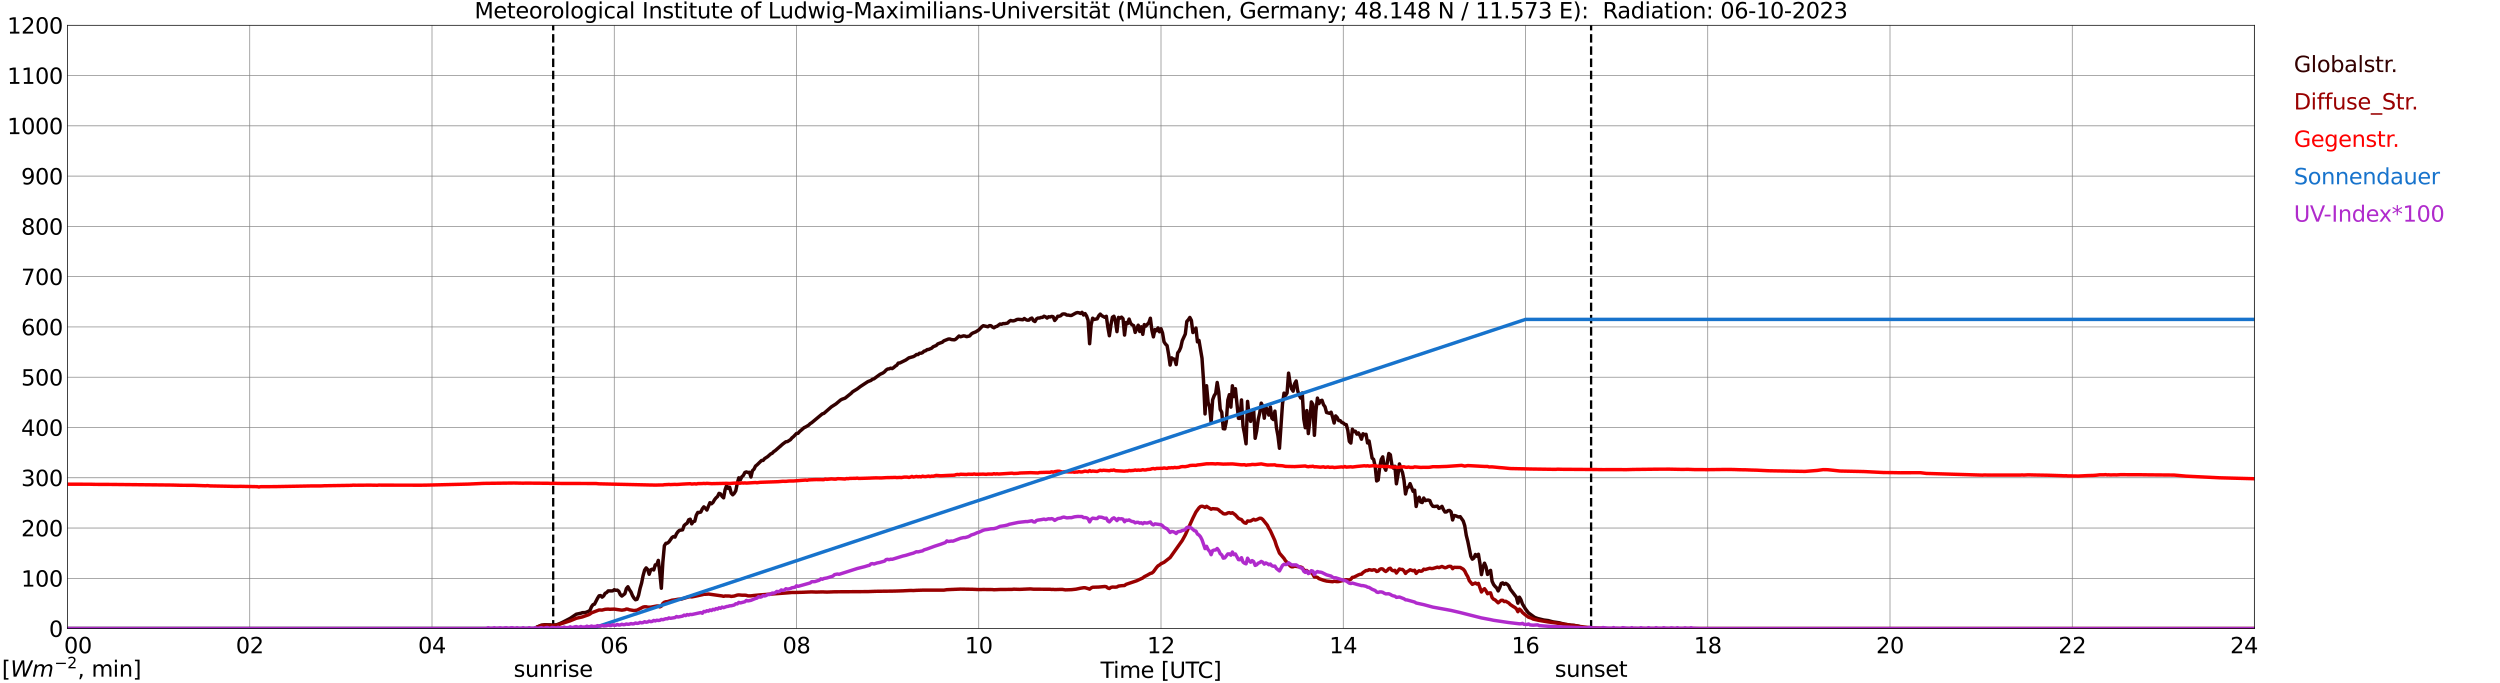 <?xml version="1.0" encoding="utf-8" standalone="no"?>
<!DOCTYPE svg PUBLIC "-//W3C//DTD SVG 1.1//EN"
  "http://www.w3.org/Graphics/SVG/1.1/DTD/svg11.dtd">
<svg xmlns:xlink="http://www.w3.org/1999/xlink" width="1085.4pt" height="296.64pt" viewBox="0 0 1085.4 296.64" xmlns="http://www.w3.org/2000/svg" version="1.1">
 <defs>
  <style type="text/css">*{stroke-linejoin: round; stroke-linecap: butt}</style>
 </defs>
 <g id="figure_1">
  <g id="patch_1">
   <path d="M 0 296.64 
L 1085.4 296.64 
L 1085.4 0 
L 0 0 
z
" style="fill: #ffffff"/>
  </g>
  <g id="axes_1">
   <g id="patch_2">
    <path d="M 29.306 272.909 
L 978.814 272.909 
L 978.814 10.976 
L 29.306 10.976 
z
" style="fill: #ffffff"/>
   </g>
   <g id="patch_3">
    <path d="M 978.814 272.909 
L 978.814 272.909 
L 978.814 10.976 
L 978.814 10.976 
z
" clip-path="url(#pe3bdd59c47)" style="fill: #d3d3d3; opacity: 0.25; stroke: #d3d3d3; stroke-linejoin: miter"/>
   </g>
   <g id="matplotlib.axis_1">
    <g id="xtick_1">
     <g id="line2d_1">
      <path d="M 29.306 272.909 
L 29.306 10.976 
" clip-path="url(#pe3bdd59c47)" style="fill: none; stroke: #808080; stroke-width: 0.3; stroke-linecap: square"/>
     </g>
     <g id="line2d_2"/>
     <g id="text_1">
      <!--    00 -->
      <g transform="translate(18.733 283.627) scale(0.095 -0.095)">
       <defs>
        <path id="DejaVuSans-20" transform="scale(0.016)"/>
        <path id="DejaVuSans-30" d="M 2034 4250 
Q 1547 4250 1301 3770 
Q 1056 3291 1056 2328 
Q 1056 1369 1301 889 
Q 1547 409 2034 409 
Q 2525 409 2770 889 
Q 3016 1369 3016 2328 
Q 3016 3291 2770 3770 
Q 2525 4250 2034 4250 
z
M 2034 4750 
Q 2819 4750 3233 4129 
Q 3647 3509 3647 2328 
Q 3647 1150 3233 529 
Q 2819 -91 2034 -91 
Q 1250 -91 836 529 
Q 422 1150 422 2328 
Q 422 3509 836 4129 
Q 1250 4750 2034 4750 
z
" transform="scale(0.016)"/>
       </defs>
       <use xlink:href="#DejaVuSans-20"/>
       <use xlink:href="#DejaVuSans-20" transform="translate(31.787 0)"/>
       <use xlink:href="#DejaVuSans-20" transform="translate(63.574 0)"/>
       <use xlink:href="#DejaVuSans-30" transform="translate(95.361 0)"/>
       <use xlink:href="#DejaVuSans-30" transform="translate(158.984 0)"/>
      </g>
     </g>
    </g>
    <g id="xtick_2">
     <g id="line2d_3">
      <path d="M 108.431 272.909 
L 108.431 10.976 
" clip-path="url(#pe3bdd59c47)" style="fill: none; stroke: #808080; stroke-width: 0.3; stroke-linecap: square"/>
     </g>
     <g id="line2d_4"/>
     <g id="text_2">
      <!-- 02 -->
      <g transform="translate(102.387 283.627) scale(0.095 -0.095)">
       <defs>
        <path id="DejaVuSans-32" d="M 1228 531 
L 3431 531 
L 3431 0 
L 469 0 
L 469 531 
Q 828 903 1448 1529 
Q 2069 2156 2228 2338 
Q 2531 2678 2651 2914 
Q 2772 3150 2772 3378 
Q 2772 3750 2511 3984 
Q 2250 4219 1831 4219 
Q 1534 4219 1204 4116 
Q 875 4013 500 3803 
L 500 4441 
Q 881 4594 1212 4672 
Q 1544 4750 1819 4750 
Q 2544 4750 2975 4387 
Q 3406 4025 3406 3419 
Q 3406 3131 3298 2873 
Q 3191 2616 2906 2266 
Q 2828 2175 2409 1742 
Q 1991 1309 1228 531 
z
" transform="scale(0.016)"/>
       </defs>
       <use xlink:href="#DejaVuSans-30"/>
       <use xlink:href="#DejaVuSans-32" transform="translate(63.623 0)"/>
      </g>
     </g>
    </g>
    <g id="xtick_3">
     <g id="line2d_5">
      <path d="M 187.557 272.909 
L 187.557 10.976 
" clip-path="url(#pe3bdd59c47)" style="fill: none; stroke: #808080; stroke-width: 0.3; stroke-linecap: square"/>
     </g>
     <g id="line2d_6"/>
     <g id="text_3">
      <!-- 04 -->
      <g transform="translate(181.513 283.627) scale(0.095 -0.095)">
       <defs>
        <path id="DejaVuSans-34" d="M 2419 4116 
L 825 1625 
L 2419 1625 
L 2419 4116 
z
M 2253 4666 
L 3047 4666 
L 3047 1625 
L 3713 1625 
L 3713 1100 
L 3047 1100 
L 3047 0 
L 2419 0 
L 2419 1100 
L 313 1100 
L 313 1709 
L 2253 4666 
z
" transform="scale(0.016)"/>
       </defs>
       <use xlink:href="#DejaVuSans-30"/>
       <use xlink:href="#DejaVuSans-34" transform="translate(63.623 0)"/>
      </g>
     </g>
    </g>
    <g id="xtick_4">
     <g id="line2d_7">
      <path d="M 266.683 272.909 
L 266.683 10.976 
" clip-path="url(#pe3bdd59c47)" style="fill: none; stroke: #808080; stroke-width: 0.3; stroke-linecap: square"/>
     </g>
     <g id="line2d_8"/>
     <g id="text_4">
      <!-- 06 -->
      <g transform="translate(260.638 283.627) scale(0.095 -0.095)">
       <defs>
        <path id="DejaVuSans-36" d="M 2113 2584 
Q 1688 2584 1439 2293 
Q 1191 2003 1191 1497 
Q 1191 994 1439 701 
Q 1688 409 2113 409 
Q 2538 409 2786 701 
Q 3034 994 3034 1497 
Q 3034 2003 2786 2293 
Q 2538 2584 2113 2584 
z
M 3366 4563 
L 3366 3988 
Q 3128 4100 2886 4159 
Q 2644 4219 2406 4219 
Q 1781 4219 1451 3797 
Q 1122 3375 1075 2522 
Q 1259 2794 1537 2939 
Q 1816 3084 2150 3084 
Q 2853 3084 3261 2657 
Q 3669 2231 3669 1497 
Q 3669 778 3244 343 
Q 2819 -91 2113 -91 
Q 1303 -91 875 529 
Q 447 1150 447 2328 
Q 447 3434 972 4092 
Q 1497 4750 2381 4750 
Q 2619 4750 2861 4703 
Q 3103 4656 3366 4563 
z
" transform="scale(0.016)"/>
       </defs>
       <use xlink:href="#DejaVuSans-30"/>
       <use xlink:href="#DejaVuSans-36" transform="translate(63.623 0)"/>
      </g>
     </g>
    </g>
    <g id="xtick_5">
     <g id="line2d_9">
      <path d="M 345.808 272.909 
L 345.808 10.976 
" clip-path="url(#pe3bdd59c47)" style="fill: none; stroke: #808080; stroke-width: 0.3; stroke-linecap: square"/>
     </g>
     <g id="line2d_10"/>
     <g id="text_5">
      <!-- 08 -->
      <g transform="translate(339.764 283.627) scale(0.095 -0.095)">
       <defs>
        <path id="DejaVuSans-38" d="M 2034 2216 
Q 1584 2216 1326 1975 
Q 1069 1734 1069 1313 
Q 1069 891 1326 650 
Q 1584 409 2034 409 
Q 2484 409 2743 651 
Q 3003 894 3003 1313 
Q 3003 1734 2745 1975 
Q 2488 2216 2034 2216 
z
M 1403 2484 
Q 997 2584 770 2862 
Q 544 3141 544 3541 
Q 544 4100 942 4425 
Q 1341 4750 2034 4750 
Q 2731 4750 3128 4425 
Q 3525 4100 3525 3541 
Q 3525 3141 3298 2862 
Q 3072 2584 2669 2484 
Q 3125 2378 3379 2068 
Q 3634 1759 3634 1313 
Q 3634 634 3220 271 
Q 2806 -91 2034 -91 
Q 1263 -91 848 271 
Q 434 634 434 1313 
Q 434 1759 690 2068 
Q 947 2378 1403 2484 
z
M 1172 3481 
Q 1172 3119 1398 2916 
Q 1625 2713 2034 2713 
Q 2441 2713 2670 2916 
Q 2900 3119 2900 3481 
Q 2900 3844 2670 4047 
Q 2441 4250 2034 4250 
Q 1625 4250 1398 4047 
Q 1172 3844 1172 3481 
z
" transform="scale(0.016)"/>
       </defs>
       <use xlink:href="#DejaVuSans-30"/>
       <use xlink:href="#DejaVuSans-38" transform="translate(63.623 0)"/>
      </g>
     </g>
    </g>
    <g id="xtick_6">
     <g id="line2d_11">
      <path d="M 424.934 272.909 
L 424.934 10.976 
" clip-path="url(#pe3bdd59c47)" style="fill: none; stroke: #808080; stroke-width: 0.3; stroke-linecap: square"/>
     </g>
     <g id="line2d_12"/>
     <g id="text_6">
      <!-- 10 -->
      <g transform="translate(418.89 283.627) scale(0.095 -0.095)">
       <defs>
        <path id="DejaVuSans-31" d="M 794 531 
L 1825 531 
L 1825 4091 
L 703 3866 
L 703 4441 
L 1819 4666 
L 2450 4666 
L 2450 531 
L 3481 531 
L 3481 0 
L 794 0 
L 794 531 
z
" transform="scale(0.016)"/>
       </defs>
       <use xlink:href="#DejaVuSans-31"/>
       <use xlink:href="#DejaVuSans-30" transform="translate(63.623 0)"/>
      </g>
     </g>
    </g>
    <g id="xtick_7">
     <g id="line2d_13">
      <path d="M 504.06 272.909 
L 504.06 10.976 
" clip-path="url(#pe3bdd59c47)" style="fill: none; stroke: #808080; stroke-width: 0.3; stroke-linecap: square"/>
     </g>
     <g id="line2d_14"/>
     <g id="text_7">
      <!-- 12 -->
      <g transform="translate(498.015 283.627) scale(0.095 -0.095)">
       <use xlink:href="#DejaVuSans-31"/>
       <use xlink:href="#DejaVuSans-32" transform="translate(63.623 0)"/>
      </g>
     </g>
    </g>
    <g id="xtick_8">
     <g id="line2d_15">
      <path d="M 583.185 272.909 
L 583.185 10.976 
" clip-path="url(#pe3bdd59c47)" style="fill: none; stroke: #808080; stroke-width: 0.3; stroke-linecap: square"/>
     </g>
     <g id="line2d_16"/>
     <g id="text_8">
      <!-- 14 -->
      <g transform="translate(577.141 283.627) scale(0.095 -0.095)">
       <use xlink:href="#DejaVuSans-31"/>
       <use xlink:href="#DejaVuSans-34" transform="translate(63.623 0)"/>
      </g>
     </g>
    </g>
    <g id="xtick_9">
     <g id="line2d_17">
      <path d="M 662.311 272.909 
L 662.311 10.976 
" clip-path="url(#pe3bdd59c47)" style="fill: none; stroke: #808080; stroke-width: 0.3; stroke-linecap: square"/>
     </g>
     <g id="line2d_18"/>
     <g id="text_9">
      <!-- 16 -->
      <g transform="translate(656.267 283.627) scale(0.095 -0.095)">
       <use xlink:href="#DejaVuSans-31"/>
       <use xlink:href="#DejaVuSans-36" transform="translate(63.623 0)"/>
      </g>
     </g>
    </g>
    <g id="xtick_10">
     <g id="line2d_19">
      <path d="M 741.437 272.909 
L 741.437 10.976 
" clip-path="url(#pe3bdd59c47)" style="fill: none; stroke: #808080; stroke-width: 0.3; stroke-linecap: square"/>
     </g>
     <g id="line2d_20"/>
     <g id="text_10">
      <!-- 18 -->
      <g transform="translate(735.392 283.627) scale(0.095 -0.095)">
       <use xlink:href="#DejaVuSans-31"/>
       <use xlink:href="#DejaVuSans-38" transform="translate(63.623 0)"/>
      </g>
     </g>
    </g>
    <g id="xtick_11">
     <g id="line2d_21">
      <path d="M 820.562 272.909 
L 820.562 10.976 
" clip-path="url(#pe3bdd59c47)" style="fill: none; stroke: #808080; stroke-width: 0.3; stroke-linecap: square"/>
     </g>
     <g id="line2d_22"/>
     <g id="text_11">
      <!-- 20 -->
      <g transform="translate(814.518 283.627) scale(0.095 -0.095)">
       <use xlink:href="#DejaVuSans-32"/>
       <use xlink:href="#DejaVuSans-30" transform="translate(63.623 0)"/>
      </g>
     </g>
    </g>
    <g id="xtick_12">
     <g id="line2d_23">
      <path d="M 899.688 272.909 
L 899.688 10.976 
" clip-path="url(#pe3bdd59c47)" style="fill: none; stroke: #808080; stroke-width: 0.3; stroke-linecap: square"/>
     </g>
     <g id="line2d_24"/>
     <g id="text_12">
      <!-- 22 -->
      <g transform="translate(893.644 283.627) scale(0.095 -0.095)">
       <use xlink:href="#DejaVuSans-32"/>
       <use xlink:href="#DejaVuSans-32" transform="translate(63.623 0)"/>
      </g>
     </g>
    </g>
    <g id="xtick_13">
     <g id="line2d_25">
      <path d="M 978.814 272.909 
L 978.814 10.976 
" clip-path="url(#pe3bdd59c47)" style="fill: none; stroke: #808080; stroke-width: 0.3; stroke-linecap: square"/>
     </g>
     <g id="line2d_26"/>
     <g id="text_13">
      <!-- 24    -->
      <g transform="translate(968.241 283.627) scale(0.095 -0.095)">
       <use xlink:href="#DejaVuSans-32"/>
       <use xlink:href="#DejaVuSans-34" transform="translate(63.623 0)"/>
       <use xlink:href="#DejaVuSans-20" transform="translate(127.246 0)"/>
       <use xlink:href="#DejaVuSans-20" transform="translate(159.033 0)"/>
       <use xlink:href="#DejaVuSans-20" transform="translate(190.82 0)"/>
      </g>
     </g>
    </g>
    <g id="text_14">
     <!-- Time [UTC] -->
     <g transform="translate(477.806 294.322) scale(0.095 -0.095)">
      <defs>
       <path id="DejaVuSans-54" d="M -19 4666 
L 3928 4666 
L 3928 4134 
L 2272 4134 
L 2272 0 
L 1638 0 
L 1638 4134 
L -19 4134 
L -19 4666 
z
" transform="scale(0.016)"/>
       <path id="DejaVuSans-69" d="M 603 3500 
L 1178 3500 
L 1178 0 
L 603 0 
L 603 3500 
z
M 603 4863 
L 1178 4863 
L 1178 4134 
L 603 4134 
L 603 4863 
z
" transform="scale(0.016)"/>
       <path id="DejaVuSans-6d" d="M 3328 2828 
Q 3544 3216 3844 3400 
Q 4144 3584 4550 3584 
Q 5097 3584 5394 3201 
Q 5691 2819 5691 2113 
L 5691 0 
L 5113 0 
L 5113 2094 
Q 5113 2597 4934 2840 
Q 4756 3084 4391 3084 
Q 3944 3084 3684 2787 
Q 3425 2491 3425 1978 
L 3425 0 
L 2847 0 
L 2847 2094 
Q 2847 2600 2669 2842 
Q 2491 3084 2119 3084 
Q 1678 3084 1418 2786 
Q 1159 2488 1159 1978 
L 1159 0 
L 581 0 
L 581 3500 
L 1159 3500 
L 1159 2956 
Q 1356 3278 1631 3431 
Q 1906 3584 2284 3584 
Q 2666 3584 2933 3390 
Q 3200 3197 3328 2828 
z
" transform="scale(0.016)"/>
       <path id="DejaVuSans-65" d="M 3597 1894 
L 3597 1613 
L 953 1613 
Q 991 1019 1311 708 
Q 1631 397 2203 397 
Q 2534 397 2845 478 
Q 3156 559 3463 722 
L 3463 178 
Q 3153 47 2828 -22 
Q 2503 -91 2169 -91 
Q 1331 -91 842 396 
Q 353 884 353 1716 
Q 353 2575 817 3079 
Q 1281 3584 2069 3584 
Q 2775 3584 3186 3129 
Q 3597 2675 3597 1894 
z
M 3022 2063 
Q 3016 2534 2758 2815 
Q 2500 3097 2075 3097 
Q 1594 3097 1305 2825 
Q 1016 2553 972 2059 
L 3022 2063 
z
" transform="scale(0.016)"/>
       <path id="DejaVuSans-5b" d="M 550 4863 
L 1875 4863 
L 1875 4416 
L 1125 4416 
L 1125 -397 
L 1875 -397 
L 1875 -844 
L 550 -844 
L 550 4863 
z
" transform="scale(0.016)"/>
       <path id="DejaVuSans-55" d="M 556 4666 
L 1191 4666 
L 1191 1831 
Q 1191 1081 1462 751 
Q 1734 422 2344 422 
Q 2950 422 3222 751 
Q 3494 1081 3494 1831 
L 3494 4666 
L 4128 4666 
L 4128 1753 
Q 4128 841 3676 375 
Q 3225 -91 2344 -91 
Q 1459 -91 1007 375 
Q 556 841 556 1753 
L 556 4666 
z
" transform="scale(0.016)"/>
       <path id="DejaVuSans-43" d="M 4122 4306 
L 4122 3641 
Q 3803 3938 3442 4084 
Q 3081 4231 2675 4231 
Q 1875 4231 1450 3742 
Q 1025 3253 1025 2328 
Q 1025 1406 1450 917 
Q 1875 428 2675 428 
Q 3081 428 3442 575 
Q 3803 722 4122 1019 
L 4122 359 
Q 3791 134 3420 21 
Q 3050 -91 2638 -91 
Q 1578 -91 968 557 
Q 359 1206 359 2328 
Q 359 3453 968 4101 
Q 1578 4750 2638 4750 
Q 3056 4750 3426 4639 
Q 3797 4528 4122 4306 
z
" transform="scale(0.016)"/>
       <path id="DejaVuSans-5d" d="M 1947 4863 
L 1947 -844 
L 622 -844 
L 622 -397 
L 1369 -397 
L 1369 4416 
L 622 4416 
L 622 4863 
L 1947 4863 
z
" transform="scale(0.016)"/>
      </defs>
      <use xlink:href="#DejaVuSans-54"/>
      <use xlink:href="#DejaVuSans-69" transform="translate(57.959 0)"/>
      <use xlink:href="#DejaVuSans-6d" transform="translate(85.742 0)"/>
      <use xlink:href="#DejaVuSans-65" transform="translate(183.154 0)"/>
      <use xlink:href="#DejaVuSans-20" transform="translate(244.678 0)"/>
      <use xlink:href="#DejaVuSans-5b" transform="translate(276.465 0)"/>
      <use xlink:href="#DejaVuSans-55" transform="translate(315.479 0)"/>
      <use xlink:href="#DejaVuSans-54" transform="translate(388.672 0)"/>
      <use xlink:href="#DejaVuSans-43" transform="translate(443.881 0)"/>
      <use xlink:href="#DejaVuSans-5d" transform="translate(513.705 0)"/>
     </g>
    </g>
   </g>
   <g id="matplotlib.axis_2">
    <g id="ytick_1">
     <g id="line2d_27">
      <path d="M 29.306 272.909 
L 978.814 272.909 
" clip-path="url(#pe3bdd59c47)" style="fill: none; stroke: #808080; stroke-width: 0.3; stroke-linecap: square"/>
     </g>
     <g id="line2d_28"/>
     <g id="text_15">
      <!-- 0 -->
      <g transform="translate(21.261 276.518) scale(0.095 -0.095)">
       <use xlink:href="#DejaVuSans-30"/>
      </g>
     </g>
    </g>
    <g id="ytick_2">
     <g id="line2d_29">
      <path d="M 29.306 251.081 
L 978.814 251.081 
" clip-path="url(#pe3bdd59c47)" style="fill: none; stroke: #808080; stroke-width: 0.3; stroke-linecap: square"/>
     </g>
     <g id="line2d_30"/>
     <g id="text_16">
      <!-- 100 -->
      <g transform="translate(9.173 254.69) scale(0.095 -0.095)">
       <use xlink:href="#DejaVuSans-31"/>
       <use xlink:href="#DejaVuSans-30" transform="translate(63.623 0)"/>
       <use xlink:href="#DejaVuSans-30" transform="translate(127.246 0)"/>
      </g>
     </g>
    </g>
    <g id="ytick_3">
     <g id="line2d_31">
      <path d="M 29.306 229.253 
L 978.814 229.253 
" clip-path="url(#pe3bdd59c47)" style="fill: none; stroke: #808080; stroke-width: 0.3; stroke-linecap: square"/>
     </g>
     <g id="line2d_32"/>
     <g id="text_17">
      <!-- 200 -->
      <g transform="translate(9.173 232.863) scale(0.095 -0.095)">
       <use xlink:href="#DejaVuSans-32"/>
       <use xlink:href="#DejaVuSans-30" transform="translate(63.623 0)"/>
       <use xlink:href="#DejaVuSans-30" transform="translate(127.246 0)"/>
      </g>
     </g>
    </g>
    <g id="ytick_4">
     <g id="line2d_33">
      <path d="M 29.306 207.426 
L 978.814 207.426 
" clip-path="url(#pe3bdd59c47)" style="fill: none; stroke: #808080; stroke-width: 0.3; stroke-linecap: square"/>
     </g>
     <g id="line2d_34"/>
     <g id="text_18">
      <!-- 300 -->
      <g transform="translate(9.173 211.035) scale(0.095 -0.095)">
       <defs>
        <path id="DejaVuSans-33" d="M 2597 2516 
Q 3050 2419 3304 2112 
Q 3559 1806 3559 1356 
Q 3559 666 3084 287 
Q 2609 -91 1734 -91 
Q 1441 -91 1130 -33 
Q 819 25 488 141 
L 488 750 
Q 750 597 1062 519 
Q 1375 441 1716 441 
Q 2309 441 2620 675 
Q 2931 909 2931 1356 
Q 2931 1769 2642 2001 
Q 2353 2234 1838 2234 
L 1294 2234 
L 1294 2753 
L 1863 2753 
Q 2328 2753 2575 2939 
Q 2822 3125 2822 3475 
Q 2822 3834 2567 4026 
Q 2313 4219 1838 4219 
Q 1578 4219 1281 4162 
Q 984 4106 628 3988 
L 628 4550 
Q 988 4650 1302 4700 
Q 1616 4750 1894 4750 
Q 2613 4750 3031 4423 
Q 3450 4097 3450 3541 
Q 3450 3153 3228 2886 
Q 3006 2619 2597 2516 
z
" transform="scale(0.016)"/>
       </defs>
       <use xlink:href="#DejaVuSans-33"/>
       <use xlink:href="#DejaVuSans-30" transform="translate(63.623 0)"/>
       <use xlink:href="#DejaVuSans-30" transform="translate(127.246 0)"/>
      </g>
     </g>
    </g>
    <g id="ytick_5">
     <g id="line2d_35">
      <path d="M 29.306 185.598 
L 978.814 185.598 
" clip-path="url(#pe3bdd59c47)" style="fill: none; stroke: #808080; stroke-width: 0.3; stroke-linecap: square"/>
     </g>
     <g id="line2d_36"/>
     <g id="text_19">
      <!-- 400 -->
      <g transform="translate(9.173 189.207) scale(0.095 -0.095)">
       <use xlink:href="#DejaVuSans-34"/>
       <use xlink:href="#DejaVuSans-30" transform="translate(63.623 0)"/>
       <use xlink:href="#DejaVuSans-30" transform="translate(127.246 0)"/>
      </g>
     </g>
    </g>
    <g id="ytick_6">
     <g id="line2d_37">
      <path d="M 29.306 163.77 
L 978.814 163.77 
" clip-path="url(#pe3bdd59c47)" style="fill: none; stroke: #808080; stroke-width: 0.3; stroke-linecap: square"/>
     </g>
     <g id="line2d_38"/>
     <g id="text_20">
      <!-- 500 -->
      <g transform="translate(9.173 167.379) scale(0.095 -0.095)">
       <defs>
        <path id="DejaVuSans-35" d="M 691 4666 
L 3169 4666 
L 3169 4134 
L 1269 4134 
L 1269 2991 
Q 1406 3038 1543 3061 
Q 1681 3084 1819 3084 
Q 2600 3084 3056 2656 
Q 3513 2228 3513 1497 
Q 3513 744 3044 326 
Q 2575 -91 1722 -91 
Q 1428 -91 1123 -41 
Q 819 9 494 109 
L 494 744 
Q 775 591 1075 516 
Q 1375 441 1709 441 
Q 2250 441 2565 725 
Q 2881 1009 2881 1497 
Q 2881 1984 2565 2268 
Q 2250 2553 1709 2553 
Q 1456 2553 1204 2497 
Q 953 2441 691 2322 
L 691 4666 
z
" transform="scale(0.016)"/>
       </defs>
       <use xlink:href="#DejaVuSans-35"/>
       <use xlink:href="#DejaVuSans-30" transform="translate(63.623 0)"/>
       <use xlink:href="#DejaVuSans-30" transform="translate(127.246 0)"/>
      </g>
     </g>
    </g>
    <g id="ytick_7">
     <g id="line2d_39">
      <path d="M 29.306 141.942 
L 978.814 141.942 
" clip-path="url(#pe3bdd59c47)" style="fill: none; stroke: #808080; stroke-width: 0.3; stroke-linecap: square"/>
     </g>
     <g id="line2d_40"/>
     <g id="text_21">
      <!-- 600 -->
      <g transform="translate(9.173 145.551) scale(0.095 -0.095)">
       <use xlink:href="#DejaVuSans-36"/>
       <use xlink:href="#DejaVuSans-30" transform="translate(63.623 0)"/>
       <use xlink:href="#DejaVuSans-30" transform="translate(127.246 0)"/>
      </g>
     </g>
    </g>
    <g id="ytick_8">
     <g id="line2d_41">
      <path d="M 29.306 120.114 
L 978.814 120.114 
" clip-path="url(#pe3bdd59c47)" style="fill: none; stroke: #808080; stroke-width: 0.3; stroke-linecap: square"/>
     </g>
     <g id="line2d_42"/>
     <g id="text_22">
      <!-- 700 -->
      <g transform="translate(9.173 123.724) scale(0.095 -0.095)">
       <defs>
        <path id="DejaVuSans-37" d="M 525 4666 
L 3525 4666 
L 3525 4397 
L 1831 0 
L 1172 0 
L 2766 4134 
L 525 4134 
L 525 4666 
z
" transform="scale(0.016)"/>
       </defs>
       <use xlink:href="#DejaVuSans-37"/>
       <use xlink:href="#DejaVuSans-30" transform="translate(63.623 0)"/>
       <use xlink:href="#DejaVuSans-30" transform="translate(127.246 0)"/>
      </g>
     </g>
    </g>
    <g id="ytick_9">
     <g id="line2d_43">
      <path d="M 29.306 98.287 
L 978.814 98.287 
" clip-path="url(#pe3bdd59c47)" style="fill: none; stroke: #808080; stroke-width: 0.3; stroke-linecap: square"/>
     </g>
     <g id="line2d_44"/>
     <g id="text_23">
      <!-- 800 -->
      <g transform="translate(9.173 101.896) scale(0.095 -0.095)">
       <use xlink:href="#DejaVuSans-38"/>
       <use xlink:href="#DejaVuSans-30" transform="translate(63.623 0)"/>
       <use xlink:href="#DejaVuSans-30" transform="translate(127.246 0)"/>
      </g>
     </g>
    </g>
    <g id="ytick_10">
     <g id="line2d_45">
      <path d="M 29.306 76.459 
L 978.814 76.459 
" clip-path="url(#pe3bdd59c47)" style="fill: none; stroke: #808080; stroke-width: 0.3; stroke-linecap: square"/>
     </g>
     <g id="line2d_46"/>
     <g id="text_24">
      <!-- 900 -->
      <g transform="translate(9.173 80.068) scale(0.095 -0.095)">
       <defs>
        <path id="DejaVuSans-39" d="M 703 97 
L 703 672 
Q 941 559 1184 500 
Q 1428 441 1663 441 
Q 2288 441 2617 861 
Q 2947 1281 2994 2138 
Q 2813 1869 2534 1725 
Q 2256 1581 1919 1581 
Q 1219 1581 811 2004 
Q 403 2428 403 3163 
Q 403 3881 828 4315 
Q 1253 4750 1959 4750 
Q 2769 4750 3195 4129 
Q 3622 3509 3622 2328 
Q 3622 1225 3098 567 
Q 2575 -91 1691 -91 
Q 1453 -91 1209 -44 
Q 966 3 703 97 
z
M 1959 2075 
Q 2384 2075 2632 2365 
Q 2881 2656 2881 3163 
Q 2881 3666 2632 3958 
Q 2384 4250 1959 4250 
Q 1534 4250 1286 3958 
Q 1038 3666 1038 3163 
Q 1038 2656 1286 2365 
Q 1534 2075 1959 2075 
z
" transform="scale(0.016)"/>
       </defs>
       <use xlink:href="#DejaVuSans-39"/>
       <use xlink:href="#DejaVuSans-30" transform="translate(63.623 0)"/>
       <use xlink:href="#DejaVuSans-30" transform="translate(127.246 0)"/>
      </g>
     </g>
    </g>
    <g id="ytick_11">
     <g id="line2d_47">
      <path d="M 29.306 54.631 
L 978.814 54.631 
" clip-path="url(#pe3bdd59c47)" style="fill: none; stroke: #808080; stroke-width: 0.3; stroke-linecap: square"/>
     </g>
     <g id="line2d_48"/>
     <g id="text_25">
      <!-- 1000 -->
      <g transform="translate(3.128 58.24) scale(0.095 -0.095)">
       <use xlink:href="#DejaVuSans-31"/>
       <use xlink:href="#DejaVuSans-30" transform="translate(63.623 0)"/>
       <use xlink:href="#DejaVuSans-30" transform="translate(127.246 0)"/>
       <use xlink:href="#DejaVuSans-30" transform="translate(190.869 0)"/>
      </g>
     </g>
    </g>
    <g id="ytick_12">
     <g id="line2d_49">
      <path d="M 29.306 32.803 
L 978.814 32.803 
" clip-path="url(#pe3bdd59c47)" style="fill: none; stroke: #808080; stroke-width: 0.3; stroke-linecap: square"/>
     </g>
     <g id="line2d_50"/>
     <g id="text_26">
      <!-- 1100 -->
      <g transform="translate(3.128 36.413) scale(0.095 -0.095)">
       <use xlink:href="#DejaVuSans-31"/>
       <use xlink:href="#DejaVuSans-31" transform="translate(63.623 0)"/>
       <use xlink:href="#DejaVuSans-30" transform="translate(127.246 0)"/>
       <use xlink:href="#DejaVuSans-30" transform="translate(190.869 0)"/>
      </g>
     </g>
    </g>
    <g id="ytick_13">
     <g id="line2d_51">
      <path d="M 29.306 10.976 
L 978.814 10.976 
" clip-path="url(#pe3bdd59c47)" style="fill: none; stroke: #808080; stroke-width: 0.3; stroke-linecap: square"/>
     </g>
     <g id="line2d_52"/>
     <g id="text_27">
      <!-- 1200 -->
      <g transform="translate(3.128 14.585) scale(0.095 -0.095)">
       <use xlink:href="#DejaVuSans-31"/>
       <use xlink:href="#DejaVuSans-32" transform="translate(63.623 0)"/>
       <use xlink:href="#DejaVuSans-30" transform="translate(127.246 0)"/>
       <use xlink:href="#DejaVuSans-30" transform="translate(190.869 0)"/>
      </g>
     </g>
    </g>
   </g>
   <g id="line2d_53">
    <path d="M 240.176 272.909 
L 240.176 10.976 
" clip-path="url(#pe3bdd59c47)" style="fill: none; stroke-dasharray: 3.7,1.6; stroke-dashoffset: 0; stroke: #000000"/>
   </g>
   <g id="line2d_54">
    <path d="M 690.796 272.909 
L 690.796 10.976 
" clip-path="url(#pe3bdd59c47)" style="fill: none; stroke-dasharray: 3.7,1.6; stroke-dashoffset: 0; stroke: #000000"/>
   </g>
   <g id="line2d_55">
    <path d="M 29.306 272.909 
L 232.395 272.909 
L 233.054 272.254 
L 235.033 271.444 
L 236.351 271.259 
L 238.989 271.291 
L 239.648 271.409 
L 241.626 271.259 
L 242.945 270.767 
L 244.264 270.161 
L 247.561 268.456 
L 250.198 266.666 
L 252.176 266.245 
L 252.836 266.007 
L 254.155 265.939 
L 255.473 265.418 
L 256.133 265.012 
L 256.792 263.442 
L 257.451 262.512 
L 258.111 262.294 
L 259.43 259.727 
L 260.089 258.681 
L 260.748 258.579 
L 261.408 259.256 
L 262.067 258.732 
L 262.726 257.601 
L 263.386 257.263 
L 264.045 256.553 
L 265.364 256.553 
L 266.023 256.538 
L 266.683 256.029 
L 267.342 256.285 
L 268.002 256.217 
L 268.661 256.724 
L 269.32 258.158 
L 269.98 258.782 
L 271.298 257.752 
L 271.958 255.523 
L 272.617 254.748 
L 273.277 256.014 
L 273.936 256.992 
L 274.595 258.579 
L 275.255 259.677 
L 275.914 260.386 
L 276.573 260.183 
L 277.233 258.478 
L 277.892 255.473 
L 278.552 253.161 
L 279.211 249.902 
L 279.87 247.506 
L 280.53 246.561 
L 281.189 247.27 
L 281.849 249.328 
L 282.508 247.403 
L 283.167 247.117 
L 283.827 247.455 
L 284.486 245.244 
L 285.145 245.209 
L 285.805 243.302 
L 286.464 248.604 
L 287.124 255.39 
L 287.783 244.044 
L 288.442 236.937 
L 289.102 235.891 
L 289.761 235.806 
L 290.42 235.282 
L 291.739 233.392 
L 292.399 232.953 
L 293.058 233.189 
L 293.717 231.737 
L 294.377 230.81 
L 295.036 230.236 
L 296.355 230.033 
L 297.014 228.16 
L 297.674 227.568 
L 298.333 227.147 
L 298.992 225.678 
L 299.652 225.407 
L 300.311 227.433 
L 300.971 226.488 
L 301.63 226.285 
L 302.289 223.735 
L 302.949 222.487 
L 303.608 222.487 
L 304.267 222.301 
L 304.927 220.917 
L 305.586 220.055 
L 306.246 220.647 
L 306.905 221.441 
L 308.224 218.25 
L 308.883 218.721 
L 309.543 218.149 
L 310.202 216.984 
L 310.861 216.157 
L 311.521 215.565 
L 312.18 214.199 
L 312.839 214.434 
L 313.499 215.497 
L 314.158 216.139 
L 314.818 212.594 
L 315.477 210.754 
L 316.136 212.07 
L 316.796 211.549 
L 317.455 214.096 
L 318.114 214.823 
L 318.774 214.181 
L 319.433 213.083 
L 320.093 209.827 
L 320.752 207.445 
L 321.411 208.34 
L 322.071 206.989 
L 322.73 206.415 
L 323.39 205.134 
L 324.049 204.88 
L 324.708 205.149 
L 325.368 205.048 
L 326.027 207.092 
L 326.686 204.339 
L 327.346 203.715 
L 328.005 202.364 
L 328.665 201.842 
L 330.643 199.917 
L 331.302 199.899 
L 331.961 199.107 
L 333.28 198.262 
L 334.599 197.081 
L 335.258 196.793 
L 335.918 196.069 
L 336.577 195.645 
L 339.874 192.759 
L 341.193 191.797 
L 341.852 191.729 
L 343.171 190.902 
L 343.83 190.107 
L 344.49 189.586 
L 345.808 188.2 
L 346.468 188.134 
L 347.127 187.375 
L 348.446 186.242 
L 349.105 185.668 
L 349.765 185.382 
L 351.083 184.587 
L 351.743 183.93 
L 352.402 183.524 
L 357.018 179.676 
L 357.677 179.49 
L 360.974 176.62 
L 362.952 175.354 
L 364.271 174.241 
L 364.93 173.682 
L 365.59 173.328 
L 366.909 172.855 
L 369.546 170.746 
L 370.206 170.069 
L 372.184 168.854 
L 373.502 167.841 
L 376.799 165.68 
L 378.118 165.174 
L 378.777 164.652 
L 379.437 164.466 
L 382.074 162.524 
L 383.393 161.899 
L 384.053 161.393 
L 384.712 160.666 
L 385.371 160.212 
L 386.031 160.144 
L 386.69 159.839 
L 387.349 160.027 
L 388.009 159.586 
L 388.668 158.979 
L 389.328 158.59 
L 389.987 157.645 
L 390.646 157.595 
L 393.284 156.294 
L 394.603 155.366 
L 396.581 154.81 
L 397.24 154.439 
L 397.899 153.915 
L 398.559 153.948 
L 399.218 153.358 
L 399.878 153.358 
L 400.537 153.087 
L 401.196 152.446 
L 401.856 152.31 
L 402.515 151.787 
L 403.175 151.719 
L 404.493 151.162 
L 405.153 150.538 
L 406.471 149.999 
L 407.131 149.322 
L 408.45 148.816 
L 409.109 148.58 
L 409.768 147.989 
L 411.746 147.196 
L 412.406 147.179 
L 413.065 147.432 
L 414.384 147.55 
L 415.043 147.179 
L 416.362 145.878 
L 417.022 146.216 
L 418.34 145.812 
L 419 145.913 
L 419.659 146.166 
L 420.978 145.863 
L 421.637 145.068 
L 422.297 144.612 
L 423.615 144.09 
L 424.934 143.245 
L 426.253 141.861 
L 426.912 141.405 
L 428.89 141.861 
L 429.55 141.388 
L 430.209 141.405 
L 430.869 141.962 
L 431.528 142.318 
L 432.187 141.861 
L 432.847 141.676 
L 434.165 140.678 
L 434.825 140.798 
L 435.484 140.493 
L 436.144 140.51 
L 437.462 140.275 
L 438.122 139.565 
L 438.781 139.144 
L 439.44 139.312 
L 440.1 139.295 
L 440.759 139.092 
L 441.419 138.738 
L 442.078 138.62 
L 444.056 138.823 
L 444.716 138.282 
L 445.375 138.755 
L 446.034 139.009 
L 446.694 138.991 
L 447.353 138.349 
L 448.012 138.096 
L 448.672 139.227 
L 449.331 139.598 
L 449.991 138.452 
L 450.65 138.079 
L 451.309 138.079 
L 451.969 137.826 
L 452.628 137.793 
L 453.287 137.286 
L 453.947 137.572 
L 454.606 138.096 
L 455.266 137.522 
L 455.925 137.64 
L 456.584 137.354 
L 457.244 137.522 
L 457.903 139.144 
L 458.563 138.384 
L 459.222 137.304 
L 459.881 137.286 
L 460.541 137.066 
L 461.2 136.391 
L 461.859 136.291 
L 462.519 136.374 
L 463.178 136.813 
L 463.838 136.797 
L 464.497 136.948 
L 465.156 136.966 
L 467.134 135.885 
L 467.794 135.7 
L 468.453 135.8 
L 469.113 136.088 
L 469.772 135.597 
L 470.431 136.763 
L 471.091 136.138 
L 471.75 137.184 
L 472.409 139.076 
L 473.069 149.222 
L 473.728 140.967 
L 474.388 138.146 
L 475.047 138.688 
L 476.366 138.4 
L 477.025 137.101 
L 477.685 136.374 
L 478.344 137.051 
L 479.663 137.775 
L 480.322 137.319 
L 480.981 142.03 
L 481.641 145.76 
L 482.3 141.202 
L 482.96 137.743 
L 483.619 137.304 
L 484.278 139.397 
L 484.938 143.988 
L 485.597 137.81 
L 486.256 138.164 
L 486.916 137.692 
L 487.575 138.367 
L 488.235 145.474 
L 488.894 140.021 
L 489.553 140.493 
L 490.213 138.535 
L 490.872 140.375 
L 491.532 141.052 
L 492.191 141.373 
L 492.85 144.326 
L 494.169 141.185 
L 494.828 143.92 
L 495.488 141.879 
L 496.147 145.153 
L 496.807 140.916 
L 497.466 141.591 
L 498.785 140.054 
L 499.444 138.164 
L 500.103 143.381 
L 500.763 146.251 
L 501.422 143.093 
L 502.082 143.616 
L 502.741 142.368 
L 503.4 144.055 
L 504.06 142.721 
L 504.719 144.529 
L 505.379 148.412 
L 506.038 149.407 
L 506.697 150.032 
L 507.357 153.797 
L 508.016 158.49 
L 508.675 155.366 
L 509.335 155.855 
L 509.994 155.973 
L 510.654 158.269 
L 511.313 153.223 
L 511.972 152.361 
L 512.632 150.841 
L 513.291 147.906 
L 514.61 145.035 
L 515.269 139.548 
L 515.929 138.823 
L 516.588 137.826 
L 517.247 139.092 
L 517.907 144.376 
L 518.566 143.684 
L 519.226 142.436 
L 519.885 148.427 
L 520.544 147.786 
L 521.863 155.552 
L 522.522 165.309 
L 523.182 179.709 
L 523.841 167.47 
L 524.501 174.662 
L 525.16 176.688 
L 525.819 183.406 
L 526.479 173.582 
L 527.138 171.809 
L 527.797 170.796 
L 528.457 166.053 
L 529.116 170.137 
L 529.776 177.751 
L 530.435 178.999 
L 531.094 186.106 
L 531.754 186.209 
L 532.413 182.985 
L 533.073 173.717 
L 533.732 171.353 
L 534.391 176.755 
L 535.051 167.487 
L 535.71 172.18 
L 536.369 168.753 
L 537.688 181.616 
L 538.348 181.616 
L 539.007 173.632 
L 539.666 185.028 
L 540.326 188.37 
L 540.985 192.674 
L 541.644 174.274 
L 542.304 180.385 
L 542.963 182.95 
L 543.623 178.831 
L 544.282 177.903 
L 544.941 190.293 
L 545.601 187.036 
L 546.26 182.14 
L 546.919 179.27 
L 547.579 175.033 
L 548.238 176.384 
L 548.898 181.566 
L 549.557 176.72 
L 550.216 178.021 
L 550.876 180.215 
L 551.535 176.653 
L 552.195 181.584 
L 552.854 182.158 
L 553.513 178.493 
L 554.173 185.668 
L 554.832 189.197 
L 555.491 194.615 
L 556.81 175.371 
L 557.47 170.678 
L 558.129 171.691 
L 558.788 170.644 
L 559.448 162 
L 560.107 166.339 
L 560.766 168.854 
L 561.426 169.834 
L 562.085 166.575 
L 562.745 165.394 
L 563.404 169.666 
L 564.063 171.556 
L 564.723 172.822 
L 565.382 170.644 
L 566.042 181.854 
L 566.701 185.703 
L 567.36 178.257 
L 568.02 188.235 
L 568.679 182.461 
L 569.338 174.494 
L 569.998 175.59 
L 570.657 188.994 
L 571.317 178.392 
L 571.976 172.839 
L 572.635 175.219 
L 573.295 174.02 
L 573.954 173.785 
L 574.613 175.692 
L 575.273 176.62 
L 575.932 179.084 
L 577.251 179.455 
L 577.91 178.966 
L 578.57 181.11 
L 579.229 183.659 
L 579.889 180.571 
L 580.548 181.28 
L 581.207 182.596 
L 581.867 182.629 
L 582.526 183.406 
L 583.185 183.642 
L 583.845 184.234 
L 584.504 184.369 
L 585.164 186.833 
L 585.823 191.627 
L 586.482 192.353 
L 587.142 186.344 
L 587.801 187.39 
L 588.46 187.239 
L 589.12 188.488 
L 589.779 187.946 
L 590.439 189.095 
L 591.098 190.699 
L 591.757 188.32 
L 592.417 188.758 
L 593.076 188.555 
L 593.736 192.321 
L 594.395 191.459 
L 595.714 198.887 
L 596.373 199.428 
L 597.032 202.399 
L 597.692 208.814 
L 598.351 208.39 
L 599.011 202.837 
L 599.67 199.511 
L 600.329 198.347 
L 600.989 202.719 
L 601.648 204.154 
L 602.307 200.844 
L 602.967 196.894 
L 603.626 197.435 
L 604.286 201.774 
L 604.945 203.241 
L 605.604 202.449 
L 606.264 210.045 
L 606.923 206.282 
L 607.582 201.419 
L 608.242 203.562 
L 608.901 205.116 
L 609.561 208.475 
L 610.22 214.469 
L 610.879 211.802 
L 611.539 211.464 
L 612.198 209.977 
L 613.517 213.321 
L 614.176 212.83 
L 614.836 219.887 
L 615.495 216.731 
L 616.154 215.868 
L 616.814 217.962 
L 617.473 218.182 
L 618.133 216.224 
L 618.792 217.355 
L 619.451 217.169 
L 620.111 217.102 
L 620.77 217.338 
L 621.429 218.959 
L 622.089 219.802 
L 622.748 219.904 
L 624.067 219.752 
L 624.726 220.714 
L 625.386 220.428 
L 626.045 219.837 
L 626.705 221.271 
L 627.364 222.301 
L 628.023 222.251 
L 628.683 221.659 
L 629.342 221.627 
L 630.001 222.216 
L 630.661 225.746 
L 631.32 223.803 
L 631.98 223.923 
L 633.298 224.48 
L 633.958 224.309 
L 635.276 226.202 
L 635.936 228.26 
L 636.595 232.414 
L 637.255 235.014 
L 638.573 241.529 
L 639.233 242.762 
L 639.892 242.306 
L 640.552 240.737 
L 641.211 241.512 
L 641.87 240.634 
L 642.53 244.618 
L 643.189 249.464 
L 643.848 246.155 
L 644.508 244.517 
L 645.167 246.137 
L 645.827 249.396 
L 646.486 248.23 
L 647.145 247.641 
L 647.805 252.349 
L 648.464 253.785 
L 649.123 254.613 
L 649.783 255.255 
L 650.442 256.553 
L 651.102 255.152 
L 651.761 253.312 
L 652.42 253.059 
L 653.08 253.683 
L 653.739 253.279 
L 654.399 253.7 
L 655.058 254.36 
L 655.717 255.829 
L 658.355 259.271 
L 659.014 261.871 
L 659.674 259.271 
L 660.333 260.386 
L 660.992 262.226 
L 662.311 264.405 
L 663.63 266.109 
L 666.267 268.032 
L 667.586 268.524 
L 670.224 269.181 
L 672.202 269.434 
L 674.18 269.975 
L 676.817 270.364 
L 679.455 271.056 
L 682.092 271.444 
L 683.411 271.512 
L 685.389 271.898 
L 687.368 272.525 
L 688.027 272.54 
L 689.346 272.778 
L 691.983 272.909 
L 978.154 272.909 
L 978.154 272.909 
" clip-path="url(#pe3bdd59c47)" style="fill: none; stroke: #330000; stroke-width: 1.5; stroke-linecap: square"/>
   </g>
   <g id="line2d_56">
    <path d="M 29.306 272.909 
L 232.395 272.909 
L 233.054 272.381 
L 235.033 271.542 
L 236.351 271.457 
L 238.989 271.499 
L 239.648 271.625 
L 241.626 271.457 
L 247.561 269.528 
L 250.198 268.436 
L 252.836 267.847 
L 255.473 266.924 
L 256.133 266.587 
L 256.792 266.085 
L 260.089 264.826 
L 261.408 264.867 
L 262.726 264.531 
L 264.045 264.448 
L 264.705 264.531 
L 266.683 264.448 
L 269.98 264.909 
L 271.298 264.699 
L 271.958 264.405 
L 272.617 264.49 
L 273.277 264.741 
L 275.255 265.077 
L 276.573 264.909 
L 278.552 263.903 
L 279.211 263.567 
L 279.87 263.44 
L 280.53 263.44 
L 281.189 263.608 
L 282.508 263.608 
L 285.145 263.104 
L 285.805 263.104 
L 286.464 263.481 
L 287.124 263.189 
L 287.783 262.012 
L 288.442 261.467 
L 289.102 261.257 
L 289.761 261.216 
L 291.739 260.585 
L 293.058 260.417 
L 294.377 260.166 
L 295.696 260.124 
L 298.992 259.159 
L 299.652 259.074 
L 300.311 259.159 
L 301.63 258.906 
L 304.927 258.193 
L 305.586 258.024 
L 306.905 257.983 
L 307.564 257.9 
L 313.499 258.738 
L 314.158 258.906 
L 314.818 258.738 
L 316.796 258.78 
L 317.455 258.948 
L 318.774 258.78 
L 320.093 258.361 
L 320.752 258.278 
L 322.071 258.402 
L 323.39 258.402 
L 324.049 258.487 
L 324.708 258.697 
L 326.027 258.697 
L 327.346 258.529 
L 329.983 258.278 
L 342.512 257.354 
L 343.83 257.228 
L 345.149 257.228 
L 348.446 257.143 
L 352.402 256.977 
L 354.38 257.06 
L 357.018 256.977 
L 358.996 257.06 
L 362.293 256.933 
L 376.799 256.85 
L 380.096 256.724 
L 387.349 256.641 
L 389.328 256.597 
L 391.965 256.514 
L 395.262 256.346 
L 396.581 256.387 
L 397.899 256.304 
L 400.537 256.219 
L 409.768 256.219 
L 411.087 256.01 
L 413.065 255.927 
L 417.022 255.759 
L 422.297 255.842 
L 424.934 255.968 
L 426.912 255.927 
L 430.869 255.968 
L 431.528 256.051 
L 434.165 255.927 
L 435.484 255.927 
L 439.44 255.885 
L 440.1 255.8 
L 442.737 255.885 
L 447.353 255.674 
L 448.672 255.8 
L 455.925 255.842 
L 456.584 255.927 
L 457.244 255.885 
L 457.903 255.968 
L 460.541 255.885 
L 461.2 255.885 
L 462.519 256.095 
L 465.156 256.01 
L 467.134 255.8 
L 469.113 255.381 
L 470.431 255.172 
L 471.091 255.172 
L 472.409 255.549 
L 473.069 255.8 
L 473.728 255.255 
L 474.388 254.96 
L 477.025 254.877 
L 479.663 254.626 
L 480.322 254.75 
L 480.981 255.296 
L 481.641 255.506 
L 482.3 255.045 
L 482.96 254.877 
L 484.278 254.918 
L 484.938 254.835 
L 485.597 254.458 
L 486.916 254.29 
L 488.235 254.205 
L 488.894 253.703 
L 493.51 252.148 
L 496.147 250.93 
L 496.807 250.385 
L 498.125 249.715 
L 499.444 248.957 
L 500.103 248.791 
L 500.763 248.246 
L 502.082 246.44 
L 502.741 245.683 
L 503.4 245.305 
L 504.06 244.76 
L 505.379 244.131 
L 508.016 242.075 
L 513.291 234.645 
L 514.61 232.252 
L 517.907 224.947 
L 519.226 222.303 
L 520.544 220.498 
L 521.204 219.911 
L 521.863 219.784 
L 522.522 219.952 
L 523.182 220.33 
L 523.841 219.826 
L 525.819 221.085 
L 526.479 220.834 
L 528.457 221.002 
L 529.116 221.38 
L 529.776 222.009 
L 530.435 222.43 
L 531.094 223.017 
L 531.754 223.144 
L 532.413 223.059 
L 533.073 222.681 
L 533.732 222.554 
L 534.391 222.849 
L 535.051 222.598 
L 536.369 223.563 
L 537.688 225.032 
L 538.348 225.368 
L 539.007 225.577 
L 539.666 226.459 
L 540.326 227.005 
L 540.985 227.173 
L 541.644 226.165 
L 542.304 226.25 
L 542.963 226.206 
L 544.282 225.451 
L 544.941 225.787 
L 545.601 225.619 
L 546.919 224.99 
L 547.579 225.032 
L 548.238 225.536 
L 550.216 228.011 
L 550.876 229.356 
L 551.535 230.404 
L 552.854 233.3 
L 553.513 234.769 
L 554.173 236.869 
L 555.491 240.143 
L 557.47 242.453 
L 558.129 243.5 
L 559.448 244.76 
L 560.107 245.683 
L 560.766 246.104 
L 561.426 246.063 
L 562.085 245.81 
L 564.723 246.187 
L 565.382 246.44 
L 566.042 247.364 
L 566.701 247.783 
L 567.36 247.7 
L 568.02 248.58 
L 569.338 248.58 
L 569.998 249.337 
L 570.657 250.511 
L 571.317 250.511 
L 571.976 250.679 
L 572.635 251.225 
L 574.613 251.939 
L 575.932 252.275 
L 577.91 252.485 
L 578.57 252.568 
L 579.229 252.358 
L 580.548 252.526 
L 581.207 252.485 
L 584.504 251.686 
L 585.823 251.854 
L 586.482 251.476 
L 587.142 250.679 
L 587.801 250.594 
L 589.779 249.588 
L 590.439 249.337 
L 591.098 249.293 
L 591.757 248.58 
L 593.076 247.7 
L 593.736 247.7 
L 594.395 247.32 
L 595.714 247.573 
L 596.373 247.364 
L 597.032 247.447 
L 597.692 248.119 
L 598.351 247.951 
L 599.011 247.196 
L 599.67 246.942 
L 600.329 247.028 
L 600.989 247.7 
L 601.648 248.119 
L 602.307 247.615 
L 602.967 246.86 
L 603.626 246.691 
L 604.286 247.573 
L 604.945 247.824 
L 605.604 247.615 
L 606.264 248.791 
L 607.582 247.028 
L 608.242 247.237 
L 608.901 247.237 
L 609.561 247.866 
L 610.22 248.957 
L 610.879 248.202 
L 611.539 247.866 
L 612.198 247.364 
L 613.517 247.824 
L 614.176 247.573 
L 614.836 248.957 
L 615.495 248.202 
L 616.154 247.783 
L 616.814 248.034 
L 617.473 247.866 
L 618.133 247.111 
L 618.792 247.279 
L 620.77 246.691 
L 621.429 246.86 
L 622.089 246.818 
L 624.067 246.229 
L 624.726 246.44 
L 626.045 245.936 
L 627.364 246.523 
L 628.023 246.355 
L 628.683 245.978 
L 629.342 245.851 
L 630.001 245.936 
L 630.661 246.901 
L 631.32 246.314 
L 633.298 246.355 
L 633.958 246.355 
L 635.276 247.111 
L 635.936 247.909 
L 636.595 249.293 
L 637.255 250.385 
L 637.914 252.107 
L 639.233 253.703 
L 640.552 253.113 
L 641.211 253.576 
L 641.87 253.281 
L 643.189 257.018 
L 643.848 256.136 
L 644.508 255.591 
L 645.167 256.514 
L 645.827 257.773 
L 646.486 257.437 
L 647.145 257.396 
L 647.805 259.452 
L 648.464 260.166 
L 649.123 260.46 
L 650.442 261.72 
L 651.761 260.629 
L 652.42 260.629 
L 653.08 261.174 
L 653.739 261.048 
L 655.058 261.803 
L 655.717 262.475 
L 657.036 263.357 
L 657.695 263.735 
L 658.355 264.322 
L 659.014 265.581 
L 659.674 264.448 
L 660.333 264.994 
L 660.992 265.917 
L 662.311 267.009 
L 663.63 267.974 
L 664.949 268.393 
L 665.608 268.77 
L 668.246 269.36 
L 672.202 270.03 
L 678.136 270.829 
L 678.796 270.997 
L 680.114 271.121 
L 681.433 271.374 
L 682.092 271.499 
L 683.411 271.584 
L 686.049 272.003 
L 691.324 272.634 
L 693.302 272.717 
L 697.918 272.909 
L 978.154 272.909 
L 978.154 272.909 
" clip-path="url(#pe3bdd59c47)" style="fill: none; stroke: #990000; stroke-width: 1.5; stroke-linecap: square"/>
   </g>
   <g id="line2d_57">
    <path d="M 29.306 210.222 
L 39.197 210.237 
L 41.175 210.289 
L 48.428 210.324 
L 74.803 210.588 
L 78.759 210.693 
L 84.034 210.713 
L 89.309 210.905 
L 89.969 210.82 
L 91.288 210.964 
L 92.606 210.988 
L 99.2 211.117 
L 102.497 211.189 
L 104.475 211.147 
L 105.794 211.18 
L 111.069 211.28 
L 111.728 211.291 
L 112.388 211.453 
L 113.047 211.304 
L 119.641 211.267 
L 123.597 211.189 
L 134.807 210.983 
L 139.422 210.968 
L 140.741 210.896 
L 145.357 210.826 
L 152.61 210.713 
L 153.269 210.632 
L 154.588 210.671 
L 160.523 210.623 
L 163.819 210.68 
L 164.479 210.601 
L 166.457 210.634 
L 182.941 210.645 
L 184.92 210.625 
L 203.382 210.169 
L 209.976 209.866 
L 223.164 209.709 
L 227.12 209.785 
L 228.439 209.75 
L 238.329 209.829 
L 238.989 209.89 
L 240.308 209.829 
L 243.604 209.894 
L 258.77 209.929 
L 260.089 210.056 
L 281.849 210.556 
L 283.167 210.573 
L 284.486 210.612 
L 286.464 210.556 
L 287.783 210.556 
L 288.442 210.438 
L 289.761 210.381 
L 290.42 210.32 
L 291.08 210.394 
L 293.058 210.296 
L 293.717 210.355 
L 296.355 210.174 
L 299.652 210.001 
L 300.311 210.163 
L 301.63 210.032 
L 302.289 210.163 
L 302.949 209.971 
L 304.927 209.944 
L 305.586 209.875 
L 306.246 209.949 
L 306.905 209.846 
L 308.883 209.988 
L 315.477 209.842 
L 316.796 209.91 
L 318.774 209.752 
L 319.433 209.768 
L 320.093 209.654 
L 320.752 209.82 
L 321.411 209.794 
L 322.071 209.65 
L 322.73 209.728 
L 323.39 209.659 
L 324.049 209.741 
L 328.005 209.482 
L 328.665 209.584 
L 329.983 209.401 
L 337.896 209.126 
L 339.874 208.953 
L 341.193 208.984 
L 342.512 208.844 
L 344.49 208.829 
L 349.765 208.417 
L 350.424 208.53 
L 351.083 208.342 
L 354.38 208.207 
L 357.677 208.253 
L 358.337 207.989 
L 358.996 208.128 
L 360.974 207.908 
L 362.293 208.032 
L 362.952 208.019 
L 363.612 207.816 
L 364.93 207.84 
L 366.249 207.938 
L 366.909 207.973 
L 367.568 207.757 
L 368.227 207.842 
L 368.887 207.701 
L 371.524 207.672 
L 372.184 207.57 
L 372.843 207.722 
L 377.459 207.58 
L 378.777 207.517 
L 380.096 207.474 
L 382.734 207.498 
L 384.712 207.373 
L 387.349 207.323 
L 388.668 207.273 
L 389.328 207.36 
L 390.646 207.281 
L 391.306 207.351 
L 392.624 207.109 
L 393.943 207.137 
L 394.603 207.288 
L 395.262 207.135 
L 395.921 206.845 
L 396.581 207.14 
L 397.899 206.841 
L 398.559 207.009 
L 399.218 206.91 
L 399.878 207.041 
L 400.537 206.725 
L 401.196 206.891 
L 401.856 206.921 
L 403.175 206.696 
L 403.834 206.91 
L 404.493 206.699 
L 405.153 206.76 
L 406.471 206.402 
L 408.45 206.568 
L 411.746 206.397 
L 414.384 206.304 
L 415.043 206.081 
L 415.703 205.978 
L 416.362 206.066 
L 417.022 205.895 
L 419.659 205.996 
L 420.318 205.876 
L 422.297 205.915 
L 422.956 205.762 
L 423.615 205.924 
L 426.912 205.847 
L 428.231 205.943 
L 428.89 205.815 
L 430.869 205.854 
L 431.528 205.642 
L 432.187 205.821 
L 432.847 205.684 
L 433.506 205.81 
L 439.44 205.426 
L 440.1 205.585 
L 442.078 205.487 
L 442.737 205.363 
L 446.034 205.26 
L 447.353 205.206 
L 450.65 205.334 
L 451.309 205.155 
L 454.606 205.059 
L 455.925 205.059 
L 456.584 204.811 
L 457.244 205.022 
L 457.903 204.784 
L 459.222 204.575 
L 459.881 204.562 
L 461.2 204.935 
L 462.519 204.769 
L 463.838 204.893 
L 465.156 204.92 
L 465.816 204.867 
L 466.475 205.042 
L 467.134 204.913 
L 467.794 204.961 
L 468.453 204.734 
L 469.113 204.893 
L 469.772 204.898 
L 471.091 204.54 
L 472.409 204.754 
L 473.069 204.306 
L 473.728 204.656 
L 474.388 204.512 
L 476.366 204.688 
L 477.685 204.151 
L 478.344 204.319 
L 479.003 204.171 
L 480.322 204.267 
L 481.641 204.381 
L 482.3 204.158 
L 482.96 204.215 
L 483.619 204.033 
L 484.278 204.346 
L 488.235 204.564 
L 488.894 204.439 
L 489.553 204.479 
L 490.213 204.236 
L 490.872 204.343 
L 492.191 204.232 
L 492.85 204.04 
L 493.51 204.202 
L 494.169 204.082 
L 494.828 204.158 
L 495.488 204.101 
L 496.147 203.9 
L 496.807 204.047 
L 497.466 204.027 
L 498.125 203.844 
L 499.444 203.741 
L 500.103 203.503 
L 500.763 203.411 
L 501.422 203.612 
L 502.082 203.372 
L 504.719 203.318 
L 505.379 203.169 
L 506.697 203.363 
L 507.357 203.077 
L 508.016 203.149 
L 508.675 203.032 
L 509.335 203.117 
L 509.994 202.925 
L 510.654 203.049 
L 511.972 202.925 
L 512.632 202.687 
L 513.291 202.58 
L 514.61 202.61 
L 515.929 202.355 
L 516.588 202.11 
L 517.907 202.008 
L 519.226 202.052 
L 519.885 201.864 
L 521.204 201.735 
L 523.841 201.366 
L 526.479 201.333 
L 527.797 201.429 
L 528.457 201.32 
L 531.094 201.501 
L 535.051 201.408 
L 539.007 201.811 
L 540.326 201.755 
L 540.985 201.979 
L 541.644 201.842 
L 542.963 201.774 
L 543.623 201.632 
L 544.941 201.694 
L 547.579 201.41 
L 548.898 201.665 
L 550.216 201.89 
L 553.513 201.827 
L 554.173 202.067 
L 556.151 202.174 
L 556.81 202.217 
L 558.129 202.486 
L 562.085 202.575 
L 566.701 202.311 
L 567.36 202.543 
L 568.02 202.639 
L 568.679 202.514 
L 569.338 202.53 
L 569.998 202.407 
L 570.657 202.689 
L 571.317 202.63 
L 573.295 202.826 
L 574.613 202.665 
L 575.273 202.909 
L 576.592 202.704 
L 577.251 202.901 
L 578.57 202.818 
L 579.229 202.984 
L 582.526 202.706 
L 583.185 202.835 
L 583.845 202.543 
L 584.504 202.813 
L 586.482 202.663 
L 587.142 202.772 
L 589.12 202.516 
L 592.417 202.213 
L 593.076 202.322 
L 593.736 202.202 
L 594.395 202.375 
L 596.373 202.176 
L 598.351 202.447 
L 599.67 202.464 
L 601.648 202.558 
L 602.307 202.497 
L 604.286 202.8 
L 605.604 202.754 
L 606.923 202.944 
L 608.242 202.735 
L 609.561 202.656 
L 610.22 202.853 
L 610.879 202.892 
L 611.539 202.761 
L 612.198 202.938 
L 613.517 202.931 
L 614.176 202.695 
L 616.814 202.931 
L 618.133 202.883 
L 620.111 202.903 
L 620.77 202.85 
L 622.089 202.621 
L 624.726 202.632 
L 626.705 202.547 
L 628.023 202.51 
L 634.617 202.047 
L 635.936 202.364 
L 637.255 202.128 
L 644.508 202.519 
L 645.827 202.519 
L 646.486 202.715 
L 647.805 202.693 
L 651.102 203.005 
L 652.42 203.104 
L 655.717 203.424 
L 662.311 203.564 
L 664.289 203.621 
L 675.499 203.778 
L 676.158 203.693 
L 678.136 203.752 
L 689.346 203.82 
L 693.961 203.87 
L 695.939 203.898 
L 702.533 203.87 
L 705.83 203.916 
L 707.149 203.876 
L 709.127 203.82 
L 719.677 203.697 
L 721.655 203.693 
L 724.952 203.689 
L 727.59 203.743 
L 730.227 203.798 
L 732.865 203.765 
L 735.502 203.87 
L 739.459 203.892 
L 741.437 203.907 
L 749.349 203.811 
L 751.327 203.822 
L 753.306 203.868 
L 755.284 203.942 
L 757.921 203.975 
L 760.559 204.077 
L 762.537 204.125 
L 767.812 204.381 
L 783.637 204.666 
L 788.912 204.254 
L 791.55 203.892 
L 793.528 203.931 
L 796.165 204.206 
L 798.803 204.496 
L 807.375 204.684 
L 809.353 204.734 
L 817.925 205.162 
L 821.222 205.182 
L 825.178 205.256 
L 826.497 205.236 
L 831.772 205.227 
L 833.75 205.227 
L 836.388 205.553 
L 838.366 205.601 
L 860.785 206.284 
L 861.444 206.212 
L 862.763 206.249 
L 864.741 206.266 
L 877.269 206.251 
L 877.929 206.197 
L 878.588 206.266 
L 880.566 206.153 
L 883.204 206.223 
L 889.138 206.328 
L 895.072 206.52 
L 896.391 206.585 
L 897.051 206.535 
L 897.71 206.638 
L 899.688 206.642 
L 902.326 206.686 
L 906.282 206.483 
L 908.919 206.408 
L 910.238 206.308 
L 911.557 206.142 
L 913.535 206.135 
L 914.194 206.061 
L 914.854 206.192 
L 915.513 206.135 
L 916.173 206.205 
L 918.151 206.155 
L 918.81 206.203 
L 920.788 206.074 
L 924.085 206.105 
L 929.36 206.114 
L 932.657 206.16 
L 943.867 206.253 
L 949.142 206.725 
L 963.648 207.439 
L 978.154 207.832 
L 978.154 207.832 
" clip-path="url(#pe3bdd59c47)" style="fill: none; stroke: #ff0000; stroke-width: 1.5; stroke-linecap: square"/>
   </g>
   <g id="line2d_58">
    <path d="M 29.306 272.909 
L 256.792 272.909 
L 662.311 138.668 
L 978.154 138.668 
L 978.154 138.668 
" clip-path="url(#pe3bdd59c47)" style="fill: none; stroke: #1773cc; stroke-width: 1.5; stroke-linecap: square"/>
   </g>
   <g id="line2d_59">
    <path d="M 29.306 272.909 
L 211.295 272.909 
L 211.954 272.56 
L 212.614 272.843 
L 213.932 272.821 
L 214.592 272.56 
L 215.251 272.843 
L 216.57 272.734 
L 217.229 272.56 
L 217.889 272.843 
L 218.548 272.821 
L 219.207 272.625 
L 219.867 272.56 
L 220.526 272.821 
L 221.186 272.821 
L 221.845 272.581 
L 222.504 272.56 
L 223.164 272.821 
L 223.823 272.821 
L 224.482 272.56 
L 225.142 272.821 
L 226.461 272.821 
L 227.12 272.538 
L 227.779 272.821 
L 229.098 272.8 
L 229.757 272.538 
L 230.417 272.8 
L 231.736 272.8 
L 232.395 272.516 
L 233.054 272.778 
L 233.714 272.778 
L 235.033 272.472 
L 235.692 272.756 
L 236.351 272.734 
L 237.011 272.494 
L 237.67 272.429 
L 238.329 272.712 
L 238.989 272.691 
L 239.648 272.407 
L 241.626 272.625 
L 242.286 272.341 
L 242.945 272.603 
L 244.264 272.56 
L 244.923 272.254 
L 245.583 272.516 
L 246.901 272.472 
L 247.561 272.145 
L 248.22 272.429 
L 248.88 272.385 
L 249.539 272.145 
L 250.198 272.036 
L 250.858 272.298 
L 251.517 272.298 
L 252.176 271.992 
L 252.836 272.254 
L 254.155 272.188 
L 254.814 271.861 
L 255.473 272.123 
L 256.133 272.058 
L 256.792 271.796 
L 257.451 272.014 
L 258.77 271.948 
L 259.43 271.621 
L 260.089 271.883 
L 260.748 271.817 
L 261.408 271.534 
L 262.067 271.774 
L 263.386 271.665 
L 264.045 271.359 
L 264.705 271.621 
L 265.364 271.577 
L 266.023 271.25 
L 266.683 271.49 
L 267.342 271.446 
L 268.002 271.119 
L 268.661 271.381 
L 269.32 271.315 
L 269.98 271.032 
L 270.639 271.228 
L 271.298 271.163 
L 271.958 270.901 
L 272.617 271.053 
L 273.277 270.988 
L 273.936 270.726 
L 274.595 270.879 
L 275.255 270.813 
L 275.914 270.486 
L 276.573 270.661 
L 277.233 270.573 
L 277.892 270.224 
L 278.552 270.42 
L 279.211 270.289 
L 279.87 269.918 
L 280.53 270.159 
L 281.189 270.028 
L 281.849 269.656 
L 282.508 269.897 
L 283.167 269.787 
L 283.827 269.373 
L 284.486 269.591 
L 285.145 269.264 
L 285.805 269.395 
L 286.464 269.307 
L 287.124 268.936 
L 287.783 269.067 
L 289.102 268.609 
L 289.761 268.674 
L 290.42 268.259 
L 291.08 268.456 
L 293.058 268.129 
L 293.717 267.67 
L 294.377 267.888 
L 296.355 267.496 
L 297.014 267.059 
L 297.674 267.277 
L 298.333 266.819 
L 298.992 267.037 
L 299.652 266.732 
L 300.311 266.819 
L 304.267 265.946 
L 304.927 266.251 
L 305.586 265.466 
L 306.246 265.596 
L 306.905 265.138 
L 307.564 265.335 
L 308.224 264.811 
L 308.883 265.073 
L 309.543 264.549 
L 310.202 264.767 
L 310.861 264.221 
L 311.521 264.44 
L 312.18 263.872 
L 312.839 264.112 
L 313.499 263.588 
L 314.158 263.828 
L 315.477 263.326 
L 316.136 263.261 
L 316.796 263.021 
L 317.455 262.999 
L 318.774 262.672 
L 319.433 262.126 
L 320.093 262.191 
L 320.752 261.537 
L 321.411 261.777 
L 322.73 261.427 
L 323.39 261.253 
L 324.049 260.685 
L 324.708 260.904 
L 326.027 260.642 
L 328.005 259.834 
L 328.665 259.681 
L 329.324 259.07 
L 329.983 259.266 
L 330.643 259.114 
L 331.302 258.612 
L 331.961 258.743 
L 332.621 258.546 
L 333.28 258.11 
L 333.94 258.153 
L 334.599 257.935 
L 335.258 257.477 
L 335.918 257.52 
L 336.577 257.324 
L 337.236 256.778 
L 337.896 256.887 
L 338.555 256.713 
L 339.215 256.123 
L 339.874 256.342 
L 340.533 256.211 
L 341.193 255.599 
L 341.852 255.774 
L 342.512 255.709 
L 343.171 255.512 
L 343.83 255.185 
L 345.149 254.966 
L 345.808 254.312 
L 346.468 254.573 
L 351.743 253.089 
L 352.402 252.543 
L 353.721 252.522 
L 355.699 251.91 
L 356.359 251.299 
L 357.018 251.496 
L 357.677 251.168 
L 358.996 250.928 
L 361.634 250.121 
L 362.293 249.488 
L 363.612 249.204 
L 364.271 249.357 
L 372.184 246.825 
L 375.481 245.995 
L 376.799 245.58 
L 377.459 245.449 
L 378.118 244.816 
L 378.777 244.686 
L 379.437 244.882 
L 380.756 244.424 
L 382.074 244.162 
L 384.053 243.594 
L 384.712 242.939 
L 385.371 242.83 
L 386.031 243.005 
L 386.69 242.765 
L 387.349 242.83 
L 391.965 241.411 
L 393.284 241.106 
L 395.262 240.495 
L 396.581 240.145 
L 397.899 239.534 
L 398.559 239.621 
L 399.878 239.294 
L 400.537 239.163 
L 401.196 238.727 
L 402.515 238.334 
L 405.812 237.133 
L 408.45 236.282 
L 409.768 235.802 
L 410.428 235.562 
L 411.087 234.841 
L 411.746 235.103 
L 413.065 234.907 
L 413.725 234.95 
L 415.043 234.448 
L 417.022 233.706 
L 418.34 233.401 
L 419 233.401 
L 420.318 233.029 
L 420.978 232.724 
L 421.637 232.287 
L 422.956 231.873 
L 424.275 231.261 
L 424.934 231.087 
L 426.912 230.214 
L 427.572 230.017 
L 428.89 229.843 
L 430.209 229.581 
L 431.528 229.515 
L 432.847 229.166 
L 434.165 228.533 
L 436.144 228.227 
L 437.462 227.922 
L 438.122 227.638 
L 442.078 226.809 
L 445.375 226.437 
L 446.034 226.459 
L 448.012 226.088 
L 448.672 226.568 
L 449.331 226.634 
L 449.991 225.979 
L 450.65 225.804 
L 451.969 225.63 
L 453.287 225.368 
L 453.947 225.608 
L 455.266 225.215 
L 455.925 225.324 
L 456.584 225.15 
L 457.244 225.39 
L 457.903 225.935 
L 459.222 225.15 
L 460.541 224.931 
L 461.2 224.648 
L 461.859 224.495 
L 463.178 224.844 
L 464.497 224.735 
L 465.156 224.757 
L 466.475 224.386 
L 467.794 224.233 
L 469.772 224.255 
L 470.431 224.735 
L 471.091 224.713 
L 471.75 224.822 
L 472.409 225.215 
L 473.069 226.59 
L 473.728 225.455 
L 474.388 224.953 
L 475.706 225.15 
L 476.366 225.128 
L 477.025 224.473 
L 478.344 224.582 
L 479.663 225.062 
L 480.322 224.953 
L 480.981 226.176 
L 481.641 226.59 
L 482.96 225.15 
L 483.619 224.822 
L 484.278 225.324 
L 484.938 226.023 
L 485.597 225.106 
L 486.256 225.302 
L 486.916 225.215 
L 487.575 225.412 
L 488.235 226.525 
L 488.894 225.826 
L 489.553 225.935 
L 490.213 225.717 
L 490.872 226.154 
L 491.532 226.416 
L 492.191 226.481 
L 492.85 227.005 
L 493.51 226.765 
L 494.169 226.765 
L 494.828 227.136 
L 495.488 226.961 
L 496.147 227.398 
L 496.807 226.896 
L 497.466 227.049 
L 498.125 227.071 
L 499.444 226.634 
L 500.103 227.529 
L 500.763 227.878 
L 501.422 227.442 
L 504.06 227.813 
L 504.719 228.249 
L 505.379 228.991 
L 506.697 229.581 
L 508.016 231.196 
L 508.675 230.759 
L 509.335 230.847 
L 509.994 231.13 
L 510.654 231.633 
L 511.313 230.89 
L 512.632 230.65 
L 513.291 230.323 
L 513.95 230.192 
L 514.61 229.843 
L 515.269 229.035 
L 515.929 228.904 
L 516.588 228.991 
L 517.247 229.253 
L 518.566 230.41 
L 519.226 230.585 
L 519.885 231.873 
L 520.544 232.287 
L 521.204 233.051 
L 521.863 234.361 
L 523.182 238.181 
L 523.841 237.199 
L 524.501 238.617 
L 525.16 239.338 
L 525.819 240.822 
L 526.479 239.054 
L 527.138 238.814 
L 527.797 238.77 
L 528.457 238.137 
L 529.116 238.988 
L 529.776 240.407 
L 530.435 240.909 
L 531.094 242.328 
L 531.754 242.197 
L 533.073 240.495 
L 533.732 240.473 
L 534.391 241.04 
L 535.051 239.665 
L 535.71 240.8 
L 536.369 240.516 
L 537.688 242.961 
L 538.348 243.027 
L 539.007 242.132 
L 539.666 244.031 
L 540.326 244.533 
L 540.985 244.795 
L 541.644 242.35 
L 542.304 243.419 
L 542.963 244.096 
L 543.623 243.398 
L 544.282 243.812 
L 544.941 245.471 
L 545.601 245.209 
L 546.26 244.489 
L 546.919 244.271 
L 547.579 243.747 
L 548.238 244.096 
L 548.898 244.926 
L 549.557 244.402 
L 550.216 244.707 
L 550.876 245.188 
L 551.535 244.882 
L 552.195 245.646 
L 552.854 245.842 
L 553.513 245.777 
L 554.173 246.803 
L 555.491 247.872 
L 556.81 245.493 
L 557.47 244.991 
L 558.129 245.1 
L 558.788 245.035 
L 559.448 244.336 
L 560.766 245.275 
L 562.085 245.275 
L 562.745 245.253 
L 564.723 246.563 
L 565.382 246.65 
L 566.042 248.025 
L 566.701 248.505 
L 567.36 247.916 
L 568.02 249.029 
L 568.679 248.484 
L 569.338 247.763 
L 569.998 248.003 
L 570.657 249.422 
L 571.317 248.593 
L 571.976 248.134 
L 572.635 248.374 
L 573.295 248.396 
L 573.954 248.571 
L 575.932 249.575 
L 577.91 250.121 
L 578.57 250.623 
L 579.229 250.863 
L 579.889 250.841 
L 582.526 251.692 
L 584.504 252.26 
L 585.823 253.198 
L 586.482 253.351 
L 587.142 253.133 
L 589.12 253.722 
L 590.439 254.05 
L 591.098 254.246 
L 591.757 254.246 
L 593.076 254.552 
L 593.736 254.923 
L 594.395 255.032 
L 595.714 255.839 
L 597.032 256.385 
L 597.692 257.04 
L 598.351 257.236 
L 599.011 256.975 
L 599.67 256.996 
L 600.329 257.149 
L 600.989 257.564 
L 601.648 257.826 
L 602.967 257.804 
L 603.626 258.066 
L 604.286 258.481 
L 604.945 258.721 
L 605.604 258.83 
L 606.264 259.354 
L 607.582 259.201 
L 609.561 259.965 
L 610.22 260.423 
L 610.879 260.467 
L 614.176 261.384 
L 614.836 261.798 
L 618.133 262.519 
L 622.089 263.588 
L 628.023 264.658 
L 630.001 265.029 
L 631.32 265.335 
L 633.958 265.946 
L 643.189 268.281 
L 647.145 269.023 
L 648.464 269.307 
L 655.058 270.289 
L 659.674 270.835 
L 660.333 270.835 
L 660.992 270.639 
L 661.652 271.053 
L 662.97 271.119 
L 663.63 270.901 
L 664.289 271.315 
L 665.608 271.425 
L 667.586 271.294 
L 668.246 271.621 
L 672.202 271.905 
L 678.136 272.188 
L 689.346 272.603 
L 690.005 272.341 
L 691.324 272.625 
L 695.28 272.734 
L 695.939 272.45 
L 697.258 272.669 
L 698.577 272.778 
L 699.896 272.778 
L 700.555 272.472 
L 701.215 272.8 
L 701.874 272.734 
L 703.193 272.821 
L 703.852 272.8 
L 704.511 272.494 
L 705.83 272.734 
L 707.149 272.821 
L 707.808 272.821 
L 708.468 272.516 
L 709.127 272.821 
L 709.786 272.756 
L 711.105 272.821 
L 711.765 272.821 
L 712.424 272.538 
L 713.083 272.756 
L 714.402 272.821 
L 715.062 272.821 
L 715.721 272.516 
L 716.38 272.778 
L 718.358 272.821 
L 719.018 272.516 
L 719.677 272.778 
L 721.655 272.821 
L 722.315 272.538 
L 722.974 272.756 
L 724.293 272.821 
L 724.952 272.821 
L 725.612 272.581 
L 726.93 272.821 
L 727.59 272.821 
L 728.249 272.538 
L 728.909 272.821 
L 730.887 272.821 
L 731.546 272.603 
L 732.205 272.778 
L 733.524 272.821 
L 734.184 272.538 
L 734.843 272.778 
L 738.14 272.909 
L 978.154 272.909 
L 978.154 272.909 
" clip-path="url(#pe3bdd59c47)" style="fill: none; stroke: #b02bcc; stroke-width: 1.5; stroke-linecap: square"/>
   </g>
   <g id="patch_4">
    <path d="M 29.306 272.909 
L 29.306 10.976 
" style="fill: none; stroke: #000000; stroke-width: 0.3; stroke-linejoin: miter; stroke-linecap: square"/>
   </g>
   <g id="patch_5">
    <path d="M 978.814 272.909 
L 978.814 10.976 
" style="fill: none; stroke: #000000; stroke-width: 0.3; stroke-linejoin: miter; stroke-linecap: square"/>
   </g>
   <g id="patch_6">
    <path d="M 29.306 272.909 
L 978.814 272.909 
" style="fill: none; stroke: #000000; stroke-width: 0.3; stroke-linejoin: miter; stroke-linecap: square"/>
   </g>
   <g id="patch_7">
    <path d="M 29.306 10.976 
L 978.814 10.976 
" style="fill: none; stroke: #000000; stroke-width: 0.3; stroke-linejoin: miter; stroke-linecap: square"/>
   </g>
   <g id="text_28">
    <!-- sunrise -->
    <g transform="translate(223.011 293.863) scale(0.095 -0.095)">
     <defs>
      <path id="DejaVuSans-73" d="M 2834 3397 
L 2834 2853 
Q 2591 2978 2328 3040 
Q 2066 3103 1784 3103 
Q 1356 3103 1142 2972 
Q 928 2841 928 2578 
Q 928 2378 1081 2264 
Q 1234 2150 1697 2047 
L 1894 2003 
Q 2506 1872 2764 1633 
Q 3022 1394 3022 966 
Q 3022 478 2636 193 
Q 2250 -91 1575 -91 
Q 1294 -91 989 -36 
Q 684 19 347 128 
L 347 722 
Q 666 556 975 473 
Q 1284 391 1588 391 
Q 1994 391 2212 530 
Q 2431 669 2431 922 
Q 2431 1156 2273 1281 
Q 2116 1406 1581 1522 
L 1381 1569 
Q 847 1681 609 1914 
Q 372 2147 372 2553 
Q 372 3047 722 3315 
Q 1072 3584 1716 3584 
Q 2034 3584 2315 3537 
Q 2597 3491 2834 3397 
z
" transform="scale(0.016)"/>
      <path id="DejaVuSans-75" d="M 544 1381 
L 544 3500 
L 1119 3500 
L 1119 1403 
Q 1119 906 1312 657 
Q 1506 409 1894 409 
Q 2359 409 2629 706 
Q 2900 1003 2900 1516 
L 2900 3500 
L 3475 3500 
L 3475 0 
L 2900 0 
L 2900 538 
Q 2691 219 2414 64 
Q 2138 -91 1772 -91 
Q 1169 -91 856 284 
Q 544 659 544 1381 
z
M 1991 3584 
L 1991 3584 
z
" transform="scale(0.016)"/>
      <path id="DejaVuSans-6e" d="M 3513 2113 
L 3513 0 
L 2938 0 
L 2938 2094 
Q 2938 2591 2744 2837 
Q 2550 3084 2163 3084 
Q 1697 3084 1428 2787 
Q 1159 2491 1159 1978 
L 1159 0 
L 581 0 
L 581 3500 
L 1159 3500 
L 1159 2956 
Q 1366 3272 1645 3428 
Q 1925 3584 2291 3584 
Q 2894 3584 3203 3211 
Q 3513 2838 3513 2113 
z
" transform="scale(0.016)"/>
      <path id="DejaVuSans-72" d="M 2631 2963 
Q 2534 3019 2420 3045 
Q 2306 3072 2169 3072 
Q 1681 3072 1420 2755 
Q 1159 2438 1159 1844 
L 1159 0 
L 581 0 
L 581 3500 
L 1159 3500 
L 1159 2956 
Q 1341 3275 1631 3429 
Q 1922 3584 2338 3584 
Q 2397 3584 2469 3576 
Q 2541 3569 2628 3553 
L 2631 2963 
z
" transform="scale(0.016)"/>
     </defs>
     <use xlink:href="#DejaVuSans-73"/>
     <use xlink:href="#DejaVuSans-75" transform="translate(52.1 0)"/>
     <use xlink:href="#DejaVuSans-6e" transform="translate(115.479 0)"/>
     <use xlink:href="#DejaVuSans-72" transform="translate(178.857 0)"/>
     <use xlink:href="#DejaVuSans-69" transform="translate(219.971 0)"/>
     <use xlink:href="#DejaVuSans-73" transform="translate(247.754 0)"/>
     <use xlink:href="#DejaVuSans-65" transform="translate(299.854 0)"/>
    </g>
   </g>
   <g id="text_29">
    <!-- sunset -->
    <g transform="translate(675.042 293.863) scale(0.095 -0.095)">
     <defs>
      <path id="DejaVuSans-74" d="M 1172 4494 
L 1172 3500 
L 2356 3500 
L 2356 3053 
L 1172 3053 
L 1172 1153 
Q 1172 725 1289 603 
Q 1406 481 1766 481 
L 2356 481 
L 2356 0 
L 1766 0 
Q 1100 0 847 248 
Q 594 497 594 1153 
L 594 3053 
L 172 3053 
L 172 3500 
L 594 3500 
L 594 4494 
L 1172 4494 
z
" transform="scale(0.016)"/>
     </defs>
     <use xlink:href="#DejaVuSans-73"/>
     <use xlink:href="#DejaVuSans-75" transform="translate(52.1 0)"/>
     <use xlink:href="#DejaVuSans-6e" transform="translate(115.479 0)"/>
     <use xlink:href="#DejaVuSans-73" transform="translate(178.857 0)"/>
     <use xlink:href="#DejaVuSans-65" transform="translate(230.957 0)"/>
     <use xlink:href="#DejaVuSans-74" transform="translate(292.48 0)"/>
    </g>
   </g>
   <g id="text_30">
    <!-- [$Wm^{-2}$, min] -->
    <g transform="translate(0.821 293.863) scale(0.095 -0.095)">
     <defs>
      <path id="DejaVuSans-Oblique-57" d="M 616 4666 
L 1228 4666 
L 1453 697 
L 3213 4666 
L 3916 4666 
L 4147 697 
L 5888 4666 
L 6528 4666 
L 4453 0 
L 3659 0 
L 3444 3891 
L 1697 0 
L 903 0 
L 616 4666 
z
" transform="scale(0.016)"/>
      <path id="DejaVuSans-Oblique-6d" d="M 5747 2113 
L 5338 0 
L 4763 0 
L 5166 2094 
Q 5191 2228 5203 2325 
Q 5216 2422 5216 2491 
Q 5216 2772 5059 2928 
Q 4903 3084 4622 3084 
Q 4203 3084 3875 2770 
Q 3547 2456 3450 1953 
L 3066 0 
L 2491 0 
L 2900 2094 
Q 2925 2209 2937 2307 
Q 2950 2406 2950 2484 
Q 2950 2769 2794 2926 
Q 2638 3084 2363 3084 
Q 1938 3084 1609 2770 
Q 1281 2456 1184 1953 
L 800 0 
L 225 0 
L 909 3500 
L 1484 3500 
L 1375 2956 
Q 1609 3263 1923 3423 
Q 2238 3584 2597 3584 
Q 2978 3584 3223 3384 
Q 3469 3184 3519 2828 
Q 3781 3197 4126 3390 
Q 4472 3584 4856 3584 
Q 5306 3584 5551 3325 
Q 5797 3066 5797 2591 
Q 5797 2488 5784 2364 
Q 5772 2241 5747 2113 
z
" transform="scale(0.016)"/>
      <path id="DejaVuSans-2212" d="M 678 2272 
L 4684 2272 
L 4684 1741 
L 678 1741 
L 678 2272 
z
" transform="scale(0.016)"/>
      <path id="DejaVuSans-2c" d="M 750 794 
L 1409 794 
L 1409 256 
L 897 -744 
L 494 -744 
L 750 256 
L 750 794 
z
" transform="scale(0.016)"/>
     </defs>
     <use xlink:href="#DejaVuSans-5b" transform="translate(0 0.766)"/>
     <use xlink:href="#DejaVuSans-Oblique-57" transform="translate(39.014 0.766)"/>
     <use xlink:href="#DejaVuSans-Oblique-6d" transform="translate(137.891 0.766)"/>
     <use xlink:href="#DejaVuSans-2212" transform="translate(239.953 39.047) scale(0.7)"/>
     <use xlink:href="#DejaVuSans-32" transform="translate(298.605 39.047) scale(0.7)"/>
     <use xlink:href="#DejaVuSans-2c" transform="translate(345.875 0.766)"/>
     <use xlink:href="#DejaVuSans-20" transform="translate(377.663 0.766)"/>
     <use xlink:href="#DejaVuSans-6d" transform="translate(409.45 0.766)"/>
     <use xlink:href="#DejaVuSans-69" transform="translate(506.862 0.766)"/>
     <use xlink:href="#DejaVuSans-6e" transform="translate(534.645 0.766)"/>
     <use xlink:href="#DejaVuSans-5d" transform="translate(598.024 0.766)"/>
    </g>
   </g>
   <g id="text_31">
    <!-- Globalstr. -->
    <g style="fill: #330000" transform="translate(995.905 31.291) scale(0.095 -0.095)">
     <defs>
      <path id="DejaVuSans-47" d="M 3809 666 
L 3809 1919 
L 2778 1919 
L 2778 2438 
L 4434 2438 
L 4434 434 
Q 4069 175 3628 42 
Q 3188 -91 2688 -91 
Q 1594 -91 976 548 
Q 359 1188 359 2328 
Q 359 3472 976 4111 
Q 1594 4750 2688 4750 
Q 3144 4750 3555 4637 
Q 3966 4525 4313 4306 
L 4313 3634 
Q 3963 3931 3569 4081 
Q 3175 4231 2741 4231 
Q 1884 4231 1454 3753 
Q 1025 3275 1025 2328 
Q 1025 1384 1454 906 
Q 1884 428 2741 428 
Q 3075 428 3337 486 
Q 3600 544 3809 666 
z
" transform="scale(0.016)"/>
      <path id="DejaVuSans-6c" d="M 603 4863 
L 1178 4863 
L 1178 0 
L 603 0 
L 603 4863 
z
" transform="scale(0.016)"/>
      <path id="DejaVuSans-6f" d="M 1959 3097 
Q 1497 3097 1228 2736 
Q 959 2375 959 1747 
Q 959 1119 1226 758 
Q 1494 397 1959 397 
Q 2419 397 2687 759 
Q 2956 1122 2956 1747 
Q 2956 2369 2687 2733 
Q 2419 3097 1959 3097 
z
M 1959 3584 
Q 2709 3584 3137 3096 
Q 3566 2609 3566 1747 
Q 3566 888 3137 398 
Q 2709 -91 1959 -91 
Q 1206 -91 779 398 
Q 353 888 353 1747 
Q 353 2609 779 3096 
Q 1206 3584 1959 3584 
z
" transform="scale(0.016)"/>
      <path id="DejaVuSans-62" d="M 3116 1747 
Q 3116 2381 2855 2742 
Q 2594 3103 2138 3103 
Q 1681 3103 1420 2742 
Q 1159 2381 1159 1747 
Q 1159 1113 1420 752 
Q 1681 391 2138 391 
Q 2594 391 2855 752 
Q 3116 1113 3116 1747 
z
M 1159 2969 
Q 1341 3281 1617 3432 
Q 1894 3584 2278 3584 
Q 2916 3584 3314 3078 
Q 3713 2572 3713 1747 
Q 3713 922 3314 415 
Q 2916 -91 2278 -91 
Q 1894 -91 1617 61 
Q 1341 213 1159 525 
L 1159 0 
L 581 0 
L 581 4863 
L 1159 4863 
L 1159 2969 
z
" transform="scale(0.016)"/>
      <path id="DejaVuSans-61" d="M 2194 1759 
Q 1497 1759 1228 1600 
Q 959 1441 959 1056 
Q 959 750 1161 570 
Q 1363 391 1709 391 
Q 2188 391 2477 730 
Q 2766 1069 2766 1631 
L 2766 1759 
L 2194 1759 
z
M 3341 1997 
L 3341 0 
L 2766 0 
L 2766 531 
Q 2569 213 2275 61 
Q 1981 -91 1556 -91 
Q 1019 -91 701 211 
Q 384 513 384 1019 
Q 384 1609 779 1909 
Q 1175 2209 1959 2209 
L 2766 2209 
L 2766 2266 
Q 2766 2663 2505 2880 
Q 2244 3097 1772 3097 
Q 1472 3097 1187 3025 
Q 903 2953 641 2809 
L 641 3341 
Q 956 3463 1253 3523 
Q 1550 3584 1831 3584 
Q 2591 3584 2966 3190 
Q 3341 2797 3341 1997 
z
" transform="scale(0.016)"/>
      <path id="DejaVuSans-2e" d="M 684 794 
L 1344 794 
L 1344 0 
L 684 0 
L 684 794 
z
" transform="scale(0.016)"/>
     </defs>
     <use xlink:href="#DejaVuSans-47"/>
     <use xlink:href="#DejaVuSans-6c" transform="translate(77.49 0)"/>
     <use xlink:href="#DejaVuSans-6f" transform="translate(105.273 0)"/>
     <use xlink:href="#DejaVuSans-62" transform="translate(166.455 0)"/>
     <use xlink:href="#DejaVuSans-61" transform="translate(229.932 0)"/>
     <use xlink:href="#DejaVuSans-6c" transform="translate(291.211 0)"/>
     <use xlink:href="#DejaVuSans-73" transform="translate(318.994 0)"/>
     <use xlink:href="#DejaVuSans-74" transform="translate(371.094 0)"/>
     <use xlink:href="#DejaVuSans-72" transform="translate(410.303 0)"/>
     <use xlink:href="#DejaVuSans-2e" transform="translate(442.291 0)"/>
    </g>
   </g>
   <g id="text_32">
    <!-- Diffuse_Str. -->
    <g style="fill: #990000" transform="translate(995.905 47.531) scale(0.095 -0.095)">
     <defs>
      <path id="DejaVuSans-44" d="M 1259 4147 
L 1259 519 
L 2022 519 
Q 2988 519 3436 956 
Q 3884 1394 3884 2338 
Q 3884 3275 3436 3711 
Q 2988 4147 2022 4147 
L 1259 4147 
z
M 628 4666 
L 1925 4666 
Q 3281 4666 3915 4102 
Q 4550 3538 4550 2338 
Q 4550 1131 3912 565 
Q 3275 0 1925 0 
L 628 0 
L 628 4666 
z
" transform="scale(0.016)"/>
      <path id="DejaVuSans-66" d="M 2375 4863 
L 2375 4384 
L 1825 4384 
Q 1516 4384 1395 4259 
Q 1275 4134 1275 3809 
L 1275 3500 
L 2222 3500 
L 2222 3053 
L 1275 3053 
L 1275 0 
L 697 0 
L 697 3053 
L 147 3053 
L 147 3500 
L 697 3500 
L 697 3744 
Q 697 4328 969 4595 
Q 1241 4863 1831 4863 
L 2375 4863 
z
" transform="scale(0.016)"/>
      <path id="DejaVuSans-5f" d="M 3263 -1063 
L 3263 -1509 
L -63 -1509 
L -63 -1063 
L 3263 -1063 
z
" transform="scale(0.016)"/>
      <path id="DejaVuSans-53" d="M 3425 4513 
L 3425 3897 
Q 3066 4069 2747 4153 
Q 2428 4238 2131 4238 
Q 1616 4238 1336 4038 
Q 1056 3838 1056 3469 
Q 1056 3159 1242 3001 
Q 1428 2844 1947 2747 
L 2328 2669 
Q 3034 2534 3370 2195 
Q 3706 1856 3706 1288 
Q 3706 609 3251 259 
Q 2797 -91 1919 -91 
Q 1588 -91 1214 -16 
Q 841 59 441 206 
L 441 856 
Q 825 641 1194 531 
Q 1563 422 1919 422 
Q 2459 422 2753 634 
Q 3047 847 3047 1241 
Q 3047 1584 2836 1778 
Q 2625 1972 2144 2069 
L 1759 2144 
Q 1053 2284 737 2584 
Q 422 2884 422 3419 
Q 422 4038 858 4394 
Q 1294 4750 2059 4750 
Q 2388 4750 2728 4690 
Q 3069 4631 3425 4513 
z
" transform="scale(0.016)"/>
     </defs>
     <use xlink:href="#DejaVuSans-44"/>
     <use xlink:href="#DejaVuSans-69" transform="translate(77.002 0)"/>
     <use xlink:href="#DejaVuSans-66" transform="translate(104.785 0)"/>
     <use xlink:href="#DejaVuSans-66" transform="translate(139.99 0)"/>
     <use xlink:href="#DejaVuSans-75" transform="translate(175.195 0)"/>
     <use xlink:href="#DejaVuSans-73" transform="translate(238.574 0)"/>
     <use xlink:href="#DejaVuSans-65" transform="translate(290.674 0)"/>
     <use xlink:href="#DejaVuSans-5f" transform="translate(352.197 0)"/>
     <use xlink:href="#DejaVuSans-53" transform="translate(402.197 0)"/>
     <use xlink:href="#DejaVuSans-74" transform="translate(465.674 0)"/>
     <use xlink:href="#DejaVuSans-72" transform="translate(504.883 0)"/>
     <use xlink:href="#DejaVuSans-2e" transform="translate(536.871 0)"/>
    </g>
   </g>
   <g id="text_33">
    <!-- Gegenstr. -->
    <g style="fill: #ff0000" transform="translate(995.905 63.771) scale(0.095 -0.095)">
     <defs>
      <path id="DejaVuSans-67" d="M 2906 1791 
Q 2906 2416 2648 2759 
Q 2391 3103 1925 3103 
Q 1463 3103 1205 2759 
Q 947 2416 947 1791 
Q 947 1169 1205 825 
Q 1463 481 1925 481 
Q 2391 481 2648 825 
Q 2906 1169 2906 1791 
z
M 3481 434 
Q 3481 -459 3084 -895 
Q 2688 -1331 1869 -1331 
Q 1566 -1331 1297 -1286 
Q 1028 -1241 775 -1147 
L 775 -588 
Q 1028 -725 1275 -790 
Q 1522 -856 1778 -856 
Q 2344 -856 2625 -561 
Q 2906 -266 2906 331 
L 2906 616 
Q 2728 306 2450 153 
Q 2172 0 1784 0 
Q 1141 0 747 490 
Q 353 981 353 1791 
Q 353 2603 747 3093 
Q 1141 3584 1784 3584 
Q 2172 3584 2450 3431 
Q 2728 3278 2906 2969 
L 2906 3500 
L 3481 3500 
L 3481 434 
z
" transform="scale(0.016)"/>
     </defs>
     <use xlink:href="#DejaVuSans-47"/>
     <use xlink:href="#DejaVuSans-65" transform="translate(77.49 0)"/>
     <use xlink:href="#DejaVuSans-67" transform="translate(139.014 0)"/>
     <use xlink:href="#DejaVuSans-65" transform="translate(202.49 0)"/>
     <use xlink:href="#DejaVuSans-6e" transform="translate(264.014 0)"/>
     <use xlink:href="#DejaVuSans-73" transform="translate(327.393 0)"/>
     <use xlink:href="#DejaVuSans-74" transform="translate(379.492 0)"/>
     <use xlink:href="#DejaVuSans-72" transform="translate(418.701 0)"/>
     <use xlink:href="#DejaVuSans-2e" transform="translate(450.689 0)"/>
    </g>
   </g>
   <g id="text_34">
    <!-- Sonnendauer -->
    <g style="fill: #1773cc" transform="translate(995.905 80.01) scale(0.095 -0.095)">
     <defs>
      <path id="DejaVuSans-64" d="M 2906 2969 
L 2906 4863 
L 3481 4863 
L 3481 0 
L 2906 0 
L 2906 525 
Q 2725 213 2448 61 
Q 2172 -91 1784 -91 
Q 1150 -91 751 415 
Q 353 922 353 1747 
Q 353 2572 751 3078 
Q 1150 3584 1784 3584 
Q 2172 3584 2448 3432 
Q 2725 3281 2906 2969 
z
M 947 1747 
Q 947 1113 1208 752 
Q 1469 391 1925 391 
Q 2381 391 2643 752 
Q 2906 1113 2906 1747 
Q 2906 2381 2643 2742 
Q 2381 3103 1925 3103 
Q 1469 3103 1208 2742 
Q 947 2381 947 1747 
z
" transform="scale(0.016)"/>
     </defs>
     <use xlink:href="#DejaVuSans-53"/>
     <use xlink:href="#DejaVuSans-6f" transform="translate(63.477 0)"/>
     <use xlink:href="#DejaVuSans-6e" transform="translate(124.658 0)"/>
     <use xlink:href="#DejaVuSans-6e" transform="translate(188.037 0)"/>
     <use xlink:href="#DejaVuSans-65" transform="translate(251.416 0)"/>
     <use xlink:href="#DejaVuSans-6e" transform="translate(312.939 0)"/>
     <use xlink:href="#DejaVuSans-64" transform="translate(376.318 0)"/>
     <use xlink:href="#DejaVuSans-61" transform="translate(439.795 0)"/>
     <use xlink:href="#DejaVuSans-75" transform="translate(501.074 0)"/>
     <use xlink:href="#DejaVuSans-65" transform="translate(564.453 0)"/>
     <use xlink:href="#DejaVuSans-72" transform="translate(625.977 0)"/>
    </g>
   </g>
   <g id="text_35">
    <!-- UV-Index*100 -->
    <g style="fill: #b02bcc" transform="translate(995.905 96.25) scale(0.095 -0.095)">
     <defs>
      <path id="DejaVuSans-56" d="M 1831 0 
L 50 4666 
L 709 4666 
L 2188 738 
L 3669 4666 
L 4325 4666 
L 2547 0 
L 1831 0 
z
" transform="scale(0.016)"/>
      <path id="DejaVuSans-2d" d="M 313 2009 
L 1997 2009 
L 1997 1497 
L 313 1497 
L 313 2009 
z
" transform="scale(0.016)"/>
      <path id="DejaVuSans-49" d="M 628 4666 
L 1259 4666 
L 1259 0 
L 628 0 
L 628 4666 
z
" transform="scale(0.016)"/>
      <path id="DejaVuSans-78" d="M 3513 3500 
L 2247 1797 
L 3578 0 
L 2900 0 
L 1881 1375 
L 863 0 
L 184 0 
L 1544 1831 
L 300 3500 
L 978 3500 
L 1906 2253 
L 2834 3500 
L 3513 3500 
z
" transform="scale(0.016)"/>
      <path id="DejaVuSans-2a" d="M 3009 3897 
L 1888 3291 
L 3009 2681 
L 2828 2375 
L 1778 3009 
L 1778 1831 
L 1422 1831 
L 1422 3009 
L 372 2375 
L 191 2681 
L 1313 3291 
L 191 3897 
L 372 4206 
L 1422 3572 
L 1422 4750 
L 1778 4750 
L 1778 3572 
L 2828 4206 
L 3009 3897 
z
" transform="scale(0.016)"/>
     </defs>
     <use xlink:href="#DejaVuSans-55"/>
     <use xlink:href="#DejaVuSans-56" transform="translate(73.193 0)"/>
     <use xlink:href="#DejaVuSans-2d" transform="translate(135.727 0)"/>
     <use xlink:href="#DejaVuSans-49" transform="translate(171.811 0)"/>
     <use xlink:href="#DejaVuSans-6e" transform="translate(201.303 0)"/>
     <use xlink:href="#DejaVuSans-64" transform="translate(264.682 0)"/>
     <use xlink:href="#DejaVuSans-65" transform="translate(328.158 0)"/>
     <use xlink:href="#DejaVuSans-78" transform="translate(387.932 0)"/>
     <use xlink:href="#DejaVuSans-2a" transform="translate(447.111 0)"/>
     <use xlink:href="#DejaVuSans-31" transform="translate(497.111 0)"/>
     <use xlink:href="#DejaVuSans-30" transform="translate(560.734 0)"/>
     <use xlink:href="#DejaVuSans-30" transform="translate(624.357 0)"/>
    </g>
   </g>
   <g id="text_36">
    <!-- Meteorological Institute of Ludwig-Maximilians-Universität (München, Germany; 48.148 N / 11.573 E):  Radiation: 06-10-2023 -->
    <g transform="translate(206.01 7.976) scale(0.095 -0.095)">
     <defs>
      <path id="DejaVuSans-4d" d="M 628 4666 
L 1569 4666 
L 2759 1491 
L 3956 4666 
L 4897 4666 
L 4897 0 
L 4281 0 
L 4281 4097 
L 3078 897 
L 2444 897 
L 1241 4097 
L 1241 0 
L 628 0 
L 628 4666 
z
" transform="scale(0.016)"/>
      <path id="DejaVuSans-63" d="M 3122 3366 
L 3122 2828 
Q 2878 2963 2633 3030 
Q 2388 3097 2138 3097 
Q 1578 3097 1268 2742 
Q 959 2388 959 1747 
Q 959 1106 1268 751 
Q 1578 397 2138 397 
Q 2388 397 2633 464 
Q 2878 531 3122 666 
L 3122 134 
Q 2881 22 2623 -34 
Q 2366 -91 2075 -91 
Q 1284 -91 818 406 
Q 353 903 353 1747 
Q 353 2603 823 3093 
Q 1294 3584 2113 3584 
Q 2378 3584 2631 3529 
Q 2884 3475 3122 3366 
z
" transform="scale(0.016)"/>
      <path id="DejaVuSans-4c" d="M 628 4666 
L 1259 4666 
L 1259 531 
L 3531 531 
L 3531 0 
L 628 0 
L 628 4666 
z
" transform="scale(0.016)"/>
      <path id="DejaVuSans-77" d="M 269 3500 
L 844 3500 
L 1563 769 
L 2278 3500 
L 2956 3500 
L 3675 769 
L 4391 3500 
L 4966 3500 
L 4050 0 
L 3372 0 
L 2619 2869 
L 1863 0 
L 1184 0 
L 269 3500 
z
" transform="scale(0.016)"/>
      <path id="DejaVuSans-76" d="M 191 3500 
L 800 3500 
L 1894 563 
L 2988 3500 
L 3597 3500 
L 2284 0 
L 1503 0 
L 191 3500 
z
" transform="scale(0.016)"/>
      <path id="DejaVuSans-e4" d="M 2194 1759 
Q 1497 1759 1228 1600 
Q 959 1441 959 1056 
Q 959 750 1161 570 
Q 1363 391 1709 391 
Q 2188 391 2477 730 
Q 2766 1069 2766 1631 
L 2766 1759 
L 2194 1759 
z
M 3341 1997 
L 3341 0 
L 2766 0 
L 2766 531 
Q 2569 213 2275 61 
Q 1981 -91 1556 -91 
Q 1019 -91 701 211 
Q 384 513 384 1019 
Q 384 1609 779 1909 
Q 1175 2209 1959 2209 
L 2766 2209 
L 2766 2266 
Q 2766 2663 2505 2880 
Q 2244 3097 1772 3097 
Q 1472 3097 1187 3025 
Q 903 2953 641 2809 
L 641 3341 
Q 956 3463 1253 3523 
Q 1550 3584 1831 3584 
Q 2591 3584 2966 3190 
Q 3341 2797 3341 1997 
z
M 2150 4850 
L 2784 4850 
L 2784 4219 
L 2150 4219 
L 2150 4850 
z
M 928 4850 
L 1562 4850 
L 1562 4219 
L 928 4219 
L 928 4850 
z
" transform="scale(0.016)"/>
      <path id="DejaVuSans-28" d="M 1984 4856 
Q 1566 4138 1362 3434 
Q 1159 2731 1159 2009 
Q 1159 1288 1364 580 
Q 1569 -128 1984 -844 
L 1484 -844 
Q 1016 -109 783 600 
Q 550 1309 550 2009 
Q 550 2706 781 3412 
Q 1013 4119 1484 4856 
L 1984 4856 
z
" transform="scale(0.016)"/>
      <path id="DejaVuSans-fc" d="M 544 1381 
L 544 3500 
L 1119 3500 
L 1119 1403 
Q 1119 906 1312 657 
Q 1506 409 1894 409 
Q 2359 409 2629 706 
Q 2900 1003 2900 1516 
L 2900 3500 
L 3475 3500 
L 3475 0 
L 2900 0 
L 2900 538 
Q 2691 219 2414 64 
Q 2138 -91 1772 -91 
Q 1169 -91 856 284 
Q 544 659 544 1381 
z
M 1991 3584 
L 1991 3584 
z
M 2278 4850 
L 2912 4850 
L 2912 4219 
L 2278 4219 
L 2278 4850 
z
M 1056 4850 
L 1690 4850 
L 1690 4219 
L 1056 4219 
L 1056 4850 
z
" transform="scale(0.016)"/>
      <path id="DejaVuSans-68" d="M 3513 2113 
L 3513 0 
L 2938 0 
L 2938 2094 
Q 2938 2591 2744 2837 
Q 2550 3084 2163 3084 
Q 1697 3084 1428 2787 
Q 1159 2491 1159 1978 
L 1159 0 
L 581 0 
L 581 4863 
L 1159 4863 
L 1159 2956 
Q 1366 3272 1645 3428 
Q 1925 3584 2291 3584 
Q 2894 3584 3203 3211 
Q 3513 2838 3513 2113 
z
" transform="scale(0.016)"/>
      <path id="DejaVuSans-79" d="M 2059 -325 
Q 1816 -950 1584 -1140 
Q 1353 -1331 966 -1331 
L 506 -1331 
L 506 -850 
L 844 -850 
Q 1081 -850 1212 -737 
Q 1344 -625 1503 -206 
L 1606 56 
L 191 3500 
L 800 3500 
L 1894 763 
L 2988 3500 
L 3597 3500 
L 2059 -325 
z
" transform="scale(0.016)"/>
      <path id="DejaVuSans-3b" d="M 750 3309 
L 1409 3309 
L 1409 2516 
L 750 2516 
L 750 3309 
z
M 750 794 
L 1409 794 
L 1409 256 
L 897 -744 
L 494 -744 
L 750 256 
L 750 794 
z
" transform="scale(0.016)"/>
      <path id="DejaVuSans-4e" d="M 628 4666 
L 1478 4666 
L 3547 763 
L 3547 4666 
L 4159 4666 
L 4159 0 
L 3309 0 
L 1241 3903 
L 1241 0 
L 628 0 
L 628 4666 
z
" transform="scale(0.016)"/>
      <path id="DejaVuSans-2f" d="M 1625 4666 
L 2156 4666 
L 531 -594 
L 0 -594 
L 1625 4666 
z
" transform="scale(0.016)"/>
      <path id="DejaVuSans-45" d="M 628 4666 
L 3578 4666 
L 3578 4134 
L 1259 4134 
L 1259 2753 
L 3481 2753 
L 3481 2222 
L 1259 2222 
L 1259 531 
L 3634 531 
L 3634 0 
L 628 0 
L 628 4666 
z
" transform="scale(0.016)"/>
      <path id="DejaVuSans-29" d="M 513 4856 
L 1013 4856 
Q 1481 4119 1714 3412 
Q 1947 2706 1947 2009 
Q 1947 1309 1714 600 
Q 1481 -109 1013 -844 
L 513 -844 
Q 928 -128 1133 580 
Q 1338 1288 1338 2009 
Q 1338 2731 1133 3434 
Q 928 4138 513 4856 
z
" transform="scale(0.016)"/>
      <path id="DejaVuSans-3a" d="M 750 794 
L 1409 794 
L 1409 0 
L 750 0 
L 750 794 
z
M 750 3309 
L 1409 3309 
L 1409 2516 
L 750 2516 
L 750 3309 
z
" transform="scale(0.016)"/>
      <path id="DejaVuSans-52" d="M 2841 2188 
Q 3044 2119 3236 1894 
Q 3428 1669 3622 1275 
L 4263 0 
L 3584 0 
L 2988 1197 
Q 2756 1666 2539 1819 
Q 2322 1972 1947 1972 
L 1259 1972 
L 1259 0 
L 628 0 
L 628 4666 
L 2053 4666 
Q 2853 4666 3247 4331 
Q 3641 3997 3641 3322 
Q 3641 2881 3436 2590 
Q 3231 2300 2841 2188 
z
M 1259 4147 
L 1259 2491 
L 2053 2491 
Q 2509 2491 2742 2702 
Q 2975 2913 2975 3322 
Q 2975 3731 2742 3939 
Q 2509 4147 2053 4147 
L 1259 4147 
z
" transform="scale(0.016)"/>
     </defs>
     <use xlink:href="#DejaVuSans-4d"/>
     <use xlink:href="#DejaVuSans-65" transform="translate(86.279 0)"/>
     <use xlink:href="#DejaVuSans-74" transform="translate(147.803 0)"/>
     <use xlink:href="#DejaVuSans-65" transform="translate(187.012 0)"/>
     <use xlink:href="#DejaVuSans-6f" transform="translate(248.535 0)"/>
     <use xlink:href="#DejaVuSans-72" transform="translate(309.717 0)"/>
     <use xlink:href="#DejaVuSans-6f" transform="translate(348.58 0)"/>
     <use xlink:href="#DejaVuSans-6c" transform="translate(409.762 0)"/>
     <use xlink:href="#DejaVuSans-6f" transform="translate(437.545 0)"/>
     <use xlink:href="#DejaVuSans-67" transform="translate(498.727 0)"/>
     <use xlink:href="#DejaVuSans-69" transform="translate(562.203 0)"/>
     <use xlink:href="#DejaVuSans-63" transform="translate(589.986 0)"/>
     <use xlink:href="#DejaVuSans-61" transform="translate(644.967 0)"/>
     <use xlink:href="#DejaVuSans-6c" transform="translate(706.246 0)"/>
     <use xlink:href="#DejaVuSans-20" transform="translate(734.029 0)"/>
     <use xlink:href="#DejaVuSans-49" transform="translate(765.816 0)"/>
     <use xlink:href="#DejaVuSans-6e" transform="translate(795.309 0)"/>
     <use xlink:href="#DejaVuSans-73" transform="translate(858.688 0)"/>
     <use xlink:href="#DejaVuSans-74" transform="translate(910.787 0)"/>
     <use xlink:href="#DejaVuSans-69" transform="translate(949.996 0)"/>
     <use xlink:href="#DejaVuSans-74" transform="translate(977.779 0)"/>
     <use xlink:href="#DejaVuSans-75" transform="translate(1016.988 0)"/>
     <use xlink:href="#DejaVuSans-74" transform="translate(1080.367 0)"/>
     <use xlink:href="#DejaVuSans-65" transform="translate(1119.576 0)"/>
     <use xlink:href="#DejaVuSans-20" transform="translate(1181.1 0)"/>
     <use xlink:href="#DejaVuSans-6f" transform="translate(1212.887 0)"/>
     <use xlink:href="#DejaVuSans-66" transform="translate(1274.068 0)"/>
     <use xlink:href="#DejaVuSans-20" transform="translate(1309.273 0)"/>
     <use xlink:href="#DejaVuSans-4c" transform="translate(1341.061 0)"/>
     <use xlink:href="#DejaVuSans-75" transform="translate(1395.023 0)"/>
     <use xlink:href="#DejaVuSans-64" transform="translate(1458.402 0)"/>
     <use xlink:href="#DejaVuSans-77" transform="translate(1521.879 0)"/>
     <use xlink:href="#DejaVuSans-69" transform="translate(1603.666 0)"/>
     <use xlink:href="#DejaVuSans-67" transform="translate(1631.449 0)"/>
     <use xlink:href="#DejaVuSans-2d" transform="translate(1694.926 0)"/>
     <use xlink:href="#DejaVuSans-4d" transform="translate(1731.01 0)"/>
     <use xlink:href="#DejaVuSans-61" transform="translate(1817.289 0)"/>
     <use xlink:href="#DejaVuSans-78" transform="translate(1878.568 0)"/>
     <use xlink:href="#DejaVuSans-69" transform="translate(1937.748 0)"/>
     <use xlink:href="#DejaVuSans-6d" transform="translate(1965.531 0)"/>
     <use xlink:href="#DejaVuSans-69" transform="translate(2062.943 0)"/>
     <use xlink:href="#DejaVuSans-6c" transform="translate(2090.727 0)"/>
     <use xlink:href="#DejaVuSans-69" transform="translate(2118.51 0)"/>
     <use xlink:href="#DejaVuSans-61" transform="translate(2146.293 0)"/>
     <use xlink:href="#DejaVuSans-6e" transform="translate(2207.572 0)"/>
     <use xlink:href="#DejaVuSans-73" transform="translate(2270.951 0)"/>
     <use xlink:href="#DejaVuSans-2d" transform="translate(2323.051 0)"/>
     <use xlink:href="#DejaVuSans-55" transform="translate(2359.135 0)"/>
     <use xlink:href="#DejaVuSans-6e" transform="translate(2432.328 0)"/>
     <use xlink:href="#DejaVuSans-69" transform="translate(2495.707 0)"/>
     <use xlink:href="#DejaVuSans-76" transform="translate(2523.49 0)"/>
     <use xlink:href="#DejaVuSans-65" transform="translate(2582.67 0)"/>
     <use xlink:href="#DejaVuSans-72" transform="translate(2644.193 0)"/>
     <use xlink:href="#DejaVuSans-73" transform="translate(2685.307 0)"/>
     <use xlink:href="#DejaVuSans-69" transform="translate(2737.406 0)"/>
     <use xlink:href="#DejaVuSans-74" transform="translate(2765.189 0)"/>
     <use xlink:href="#DejaVuSans-e4" transform="translate(2804.398 0)"/>
     <use xlink:href="#DejaVuSans-74" transform="translate(2865.678 0)"/>
     <use xlink:href="#DejaVuSans-20" transform="translate(2904.887 0)"/>
     <use xlink:href="#DejaVuSans-28" transform="translate(2936.674 0)"/>
     <use xlink:href="#DejaVuSans-4d" transform="translate(2975.688 0)"/>
     <use xlink:href="#DejaVuSans-fc" transform="translate(3061.967 0)"/>
     <use xlink:href="#DejaVuSans-6e" transform="translate(3125.346 0)"/>
     <use xlink:href="#DejaVuSans-63" transform="translate(3188.725 0)"/>
     <use xlink:href="#DejaVuSans-68" transform="translate(3243.705 0)"/>
     <use xlink:href="#DejaVuSans-65" transform="translate(3307.084 0)"/>
     <use xlink:href="#DejaVuSans-6e" transform="translate(3368.607 0)"/>
     <use xlink:href="#DejaVuSans-2c" transform="translate(3431.986 0)"/>
     <use xlink:href="#DejaVuSans-20" transform="translate(3463.773 0)"/>
     <use xlink:href="#DejaVuSans-47" transform="translate(3495.561 0)"/>
     <use xlink:href="#DejaVuSans-65" transform="translate(3573.051 0)"/>
     <use xlink:href="#DejaVuSans-72" transform="translate(3634.574 0)"/>
     <use xlink:href="#DejaVuSans-6d" transform="translate(3673.938 0)"/>
     <use xlink:href="#DejaVuSans-61" transform="translate(3771.35 0)"/>
     <use xlink:href="#DejaVuSans-6e" transform="translate(3832.629 0)"/>
     <use xlink:href="#DejaVuSans-79" transform="translate(3896.008 0)"/>
     <use xlink:href="#DejaVuSans-3b" transform="translate(3955.188 0)"/>
     <use xlink:href="#DejaVuSans-20" transform="translate(3988.879 0)"/>
     <use xlink:href="#DejaVuSans-34" transform="translate(4020.666 0)"/>
     <use xlink:href="#DejaVuSans-38" transform="translate(4084.289 0)"/>
     <use xlink:href="#DejaVuSans-2e" transform="translate(4147.912 0)"/>
     <use xlink:href="#DejaVuSans-31" transform="translate(4179.699 0)"/>
     <use xlink:href="#DejaVuSans-34" transform="translate(4243.322 0)"/>
     <use xlink:href="#DejaVuSans-38" transform="translate(4306.945 0)"/>
     <use xlink:href="#DejaVuSans-20" transform="translate(4370.568 0)"/>
     <use xlink:href="#DejaVuSans-4e" transform="translate(4402.355 0)"/>
     <use xlink:href="#DejaVuSans-20" transform="translate(4477.16 0)"/>
     <use xlink:href="#DejaVuSans-2f" transform="translate(4508.947 0)"/>
     <use xlink:href="#DejaVuSans-20" transform="translate(4542.639 0)"/>
     <use xlink:href="#DejaVuSans-31" transform="translate(4574.426 0)"/>
     <use xlink:href="#DejaVuSans-31" transform="translate(4638.049 0)"/>
     <use xlink:href="#DejaVuSans-2e" transform="translate(4701.672 0)"/>
     <use xlink:href="#DejaVuSans-35" transform="translate(4733.459 0)"/>
     <use xlink:href="#DejaVuSans-37" transform="translate(4797.082 0)"/>
     <use xlink:href="#DejaVuSans-33" transform="translate(4860.705 0)"/>
     <use xlink:href="#DejaVuSans-20" transform="translate(4924.328 0)"/>
     <use xlink:href="#DejaVuSans-45" transform="translate(4956.115 0)"/>
     <use xlink:href="#DejaVuSans-29" transform="translate(5019.299 0)"/>
     <use xlink:href="#DejaVuSans-3a" transform="translate(5058.312 0)"/>
     <use xlink:href="#DejaVuSans-20" transform="translate(5092.004 0)"/>
     <use xlink:href="#DejaVuSans-20" transform="translate(5123.791 0)"/>
     <use xlink:href="#DejaVuSans-52" transform="translate(5155.578 0)"/>
     <use xlink:href="#DejaVuSans-61" transform="translate(5222.811 0)"/>
     <use xlink:href="#DejaVuSans-64" transform="translate(5284.09 0)"/>
     <use xlink:href="#DejaVuSans-69" transform="translate(5347.566 0)"/>
     <use xlink:href="#DejaVuSans-61" transform="translate(5375.35 0)"/>
     <use xlink:href="#DejaVuSans-74" transform="translate(5436.629 0)"/>
     <use xlink:href="#DejaVuSans-69" transform="translate(5475.838 0)"/>
     <use xlink:href="#DejaVuSans-6f" transform="translate(5503.621 0)"/>
     <use xlink:href="#DejaVuSans-6e" transform="translate(5564.803 0)"/>
     <use xlink:href="#DejaVuSans-3a" transform="translate(5628.182 0)"/>
     <use xlink:href="#DejaVuSans-20" transform="translate(5661.873 0)"/>
     <use xlink:href="#DejaVuSans-30" transform="translate(5693.66 0)"/>
     <use xlink:href="#DejaVuSans-36" transform="translate(5757.283 0)"/>
     <use xlink:href="#DejaVuSans-2d" transform="translate(5820.906 0)"/>
     <use xlink:href="#DejaVuSans-31" transform="translate(5856.99 0)"/>
     <use xlink:href="#DejaVuSans-30" transform="translate(5920.613 0)"/>
     <use xlink:href="#DejaVuSans-2d" transform="translate(5984.236 0)"/>
     <use xlink:href="#DejaVuSans-32" transform="translate(6020.32 0)"/>
     <use xlink:href="#DejaVuSans-30" transform="translate(6083.943 0)"/>
     <use xlink:href="#DejaVuSans-32" transform="translate(6147.566 0)"/>
     <use xlink:href="#DejaVuSans-33" transform="translate(6211.189 0)"/>
    </g>
   </g>
  </g>
 </g>
 <defs>
  <clipPath id="pe3bdd59c47">
   <rect x="29.306" y="10.976" width="949.508" height="261.933"/>
  </clipPath>
 </defs>
</svg>
